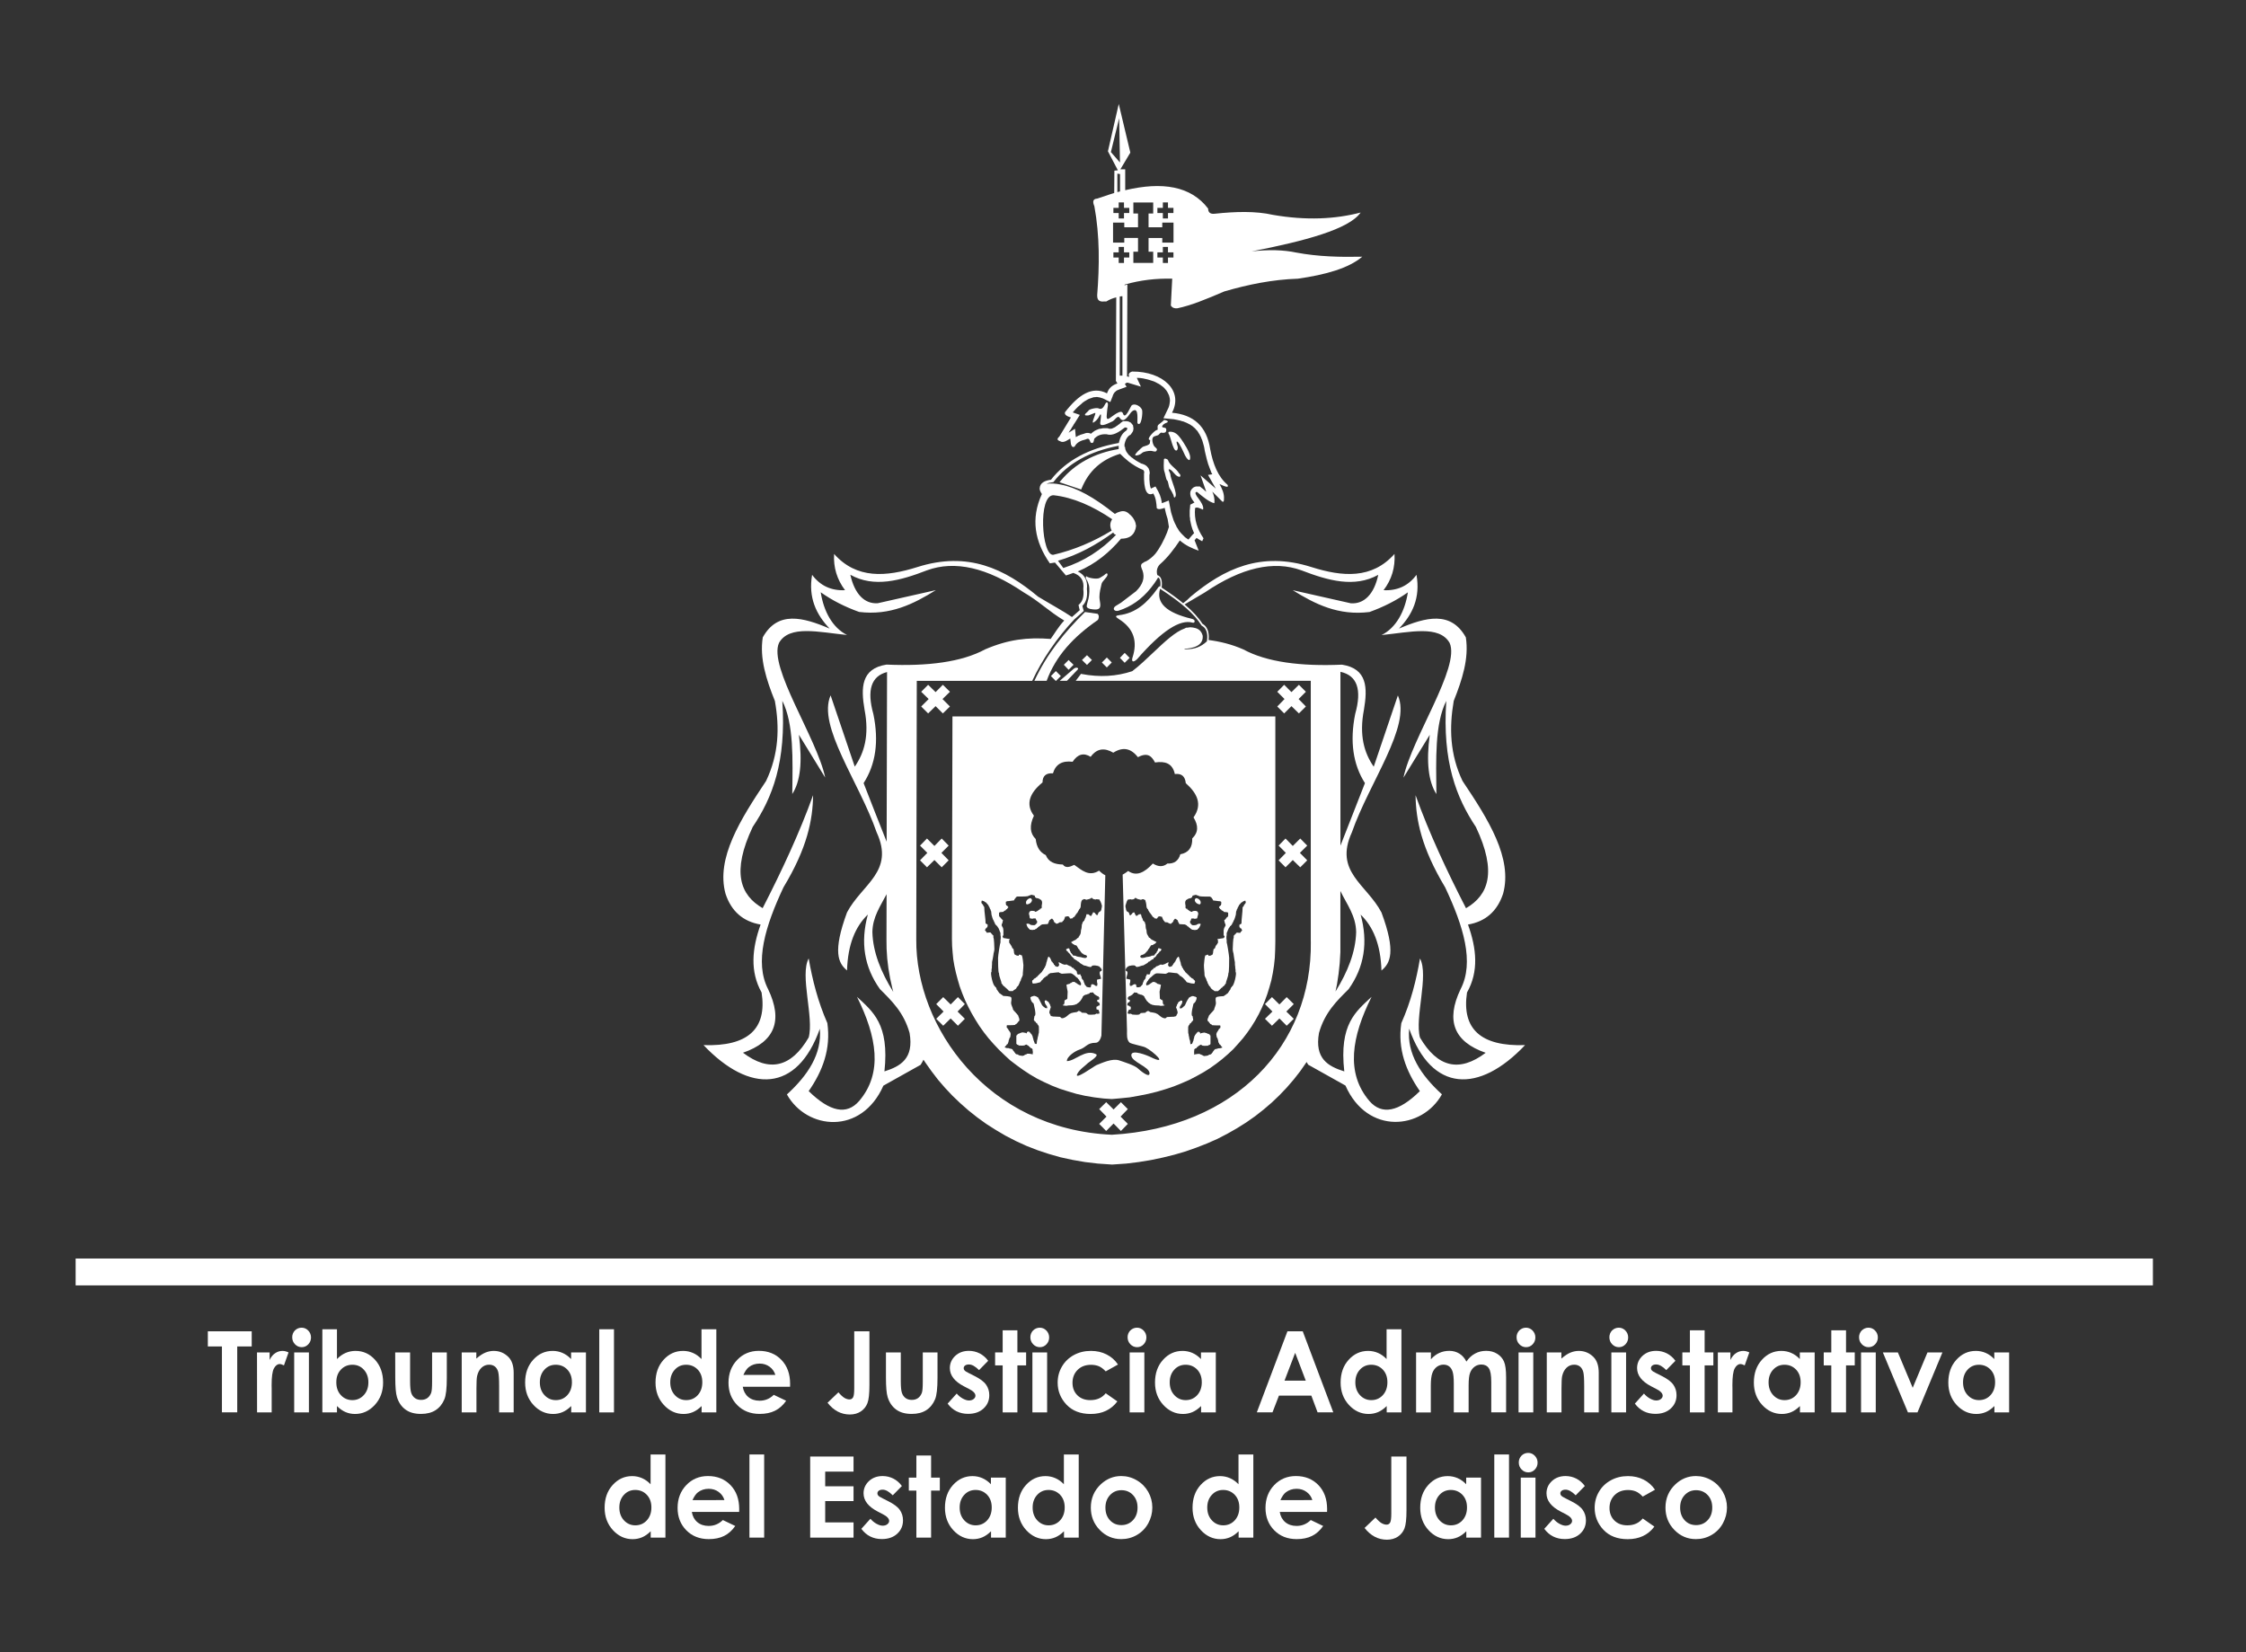 <?xml version="1.0" encoding="utf-8"?>
<!-- Generator: Adobe Illustrator 23.0.0, SVG Export Plug-In . SVG Version: 6.00 Build 0)  -->
<svg version="1.1" id="Capa_1" xmlns="http://www.w3.org/2000/svg" xmlns:xlink="http://www.w3.org/1999/xlink" x="0px" y="0px"
	 viewBox="0 0 386 284" style="enable-background:new 0 0 386 284;" xml:space="preserve">
<rect x="0" y="0" width="386" height="284" fill="#333333" stroke="none"/>
<style type="text/css">
	.st0{fill:none;}
	.st1{fill-rule:evenodd;clip-rule:evenodd;fill:#FFFFFF;}
	.st2{fill:#FFFFFF;}
</style>
<g>
	<polygon class="st0" points="163.72,163.73 163.83,164.87 164.03,166.04 164.29,167.2 164.6,168.37 164.94,169.53 165.37,170.7 
		165.85,171.87 166.39,173 166.99,174.14 167.64,175.25 168.33,176.33 169.09,177.41 169.89,178.43 170.77,179.43 171.68,180.4 
		172.65,181.34 173.64,182.25 174.72,183.07 175.83,183.87 177,184.63 178.19,185.35 179.44,185.97 180.75,186.57 182.12,187.11 
		183.54,187.56 184.99,187.99 186.5,188.33 188.06,188.59 189.68,188.79 191.07,188.87 192.47,188.76 194.14,188.59 195.76,188.3 
		197.33,187.99 198.84,187.62 200.28,187.19 201.71,186.71 203.05,186.17 204.35,185.6 205.6,184.95 206.77,184.29 207.91,183.58 
		208.99,182.82 210.01,182.02 211.01,181.17 211.92,180.31 212.77,179.37 213.59,178.43 214.33,177.47 215.05,176.45 215.7,175.39 
		216.3,174.31 216.83,173.2 217.32,172.07 217.75,170.9 218.12,169.71 218.45,168.48 218.71,167.2 218.91,165.92 219.05,164.62 
		219.11,163.28 219.14,161.8 219.14,123.14 163.69,123.14 163.61,161.38 163.63,162.6 	"/>
</g>
<path class="st0" d="M225.28,161.83c0.26,17.77-12.91,31.99-34.2,33.21c-21.38-0.97-33.75-18.48-33.61-33.61l0.09-44.41h67.73v44.81
	H225.28z"/>
<path class="st1" d="M186.72,99.05c0.28,0.28,1.79,0.57,2.28,0.28c0.28-0.2,0.65-0.34,0.91-0.6c0.14-0.14,0.43-0.34,0.43,0.06
	s-0.91,1.08-1.02,1.56c-0.17,0.74-0.37,1.45-0.37,2.28c0,0.88,0.63,2.13-0.68,2.13c-0.37,0-1.51-0.06-1.51-0.57
	c0-0.26,0.23-0.94,0.31-1.31c0.14-0.63,0.23-1.71,0.06-2.33c-0.11-0.34-0.17-0.57-0.37-0.88C186.47,99.28,186.67,98.99,186.72,99.05
	L186.72,99.05z"/>
<path class="st1" d="M262.1,179.63c-7.59,0.26-10.92-2.76-9.98-9.04c2.05-3.61,1.65-7.56,0.17-11.68c3.01-0.51,5.03-2.28,6.03-5.29
	c1.68-6.11-2.53-12.77-6.97-19.39c-2.19-4.58-2.3-9.19-1.51-13.76c1.45-3.64,2.64-7.28,2.08-10.92c-2.56-4.61-6.91-3.47-11.49-1.51
	c2.33-2.42,3.7-5.32,3.01-9.24c-1.39,1.88-3.27,2.76-5.66,2.64c1.39-1.82,2.02-3.9,1.88-6.23c-3.87,4.35-8.93,3.95-14.3,2.25
	c-8.7-2.76-15.04,0.34-20.73,5.09c-0.4,0.42-0.83,0.78-1.29,1.13c-1.02-0.85-2.24-1.73-3.7-2.69c0.16-1.22-0.09-1.94-0.74-2.14
	c-0.21-0.72-0.03-1.4,0.46-1.87c1.34-1.17,2.42-2.62,3.41-4.09c0.97,0.85,2.08,1.36,3.24,1.76c-0.23-0.6-0.48-1.19-0.71-1.79
	c0.12-0.14,0.23-0.28,0.34-0.4c0.31,0.2,0.63,0.4,0.97,0.57c0.08-0.17,0.14-0.34,0.23-0.51c-1.08-1.56-1.65-3.27-1.45-5.2
	c0.34-0.23,0.88,0.08,1.36,0.28c0.2-0.54-0.37-1.39-1.08-2.33c-0.31-0.51-0.28-0.74,0.06-0.71c1.02,0.85,2.08,1.73,2.96,1.93
	c0.11-0.68-0.06-1.34-0.34-1.99c0.57,0.57,1.14,1.14,1.71,1.71c0.26,0.11,0.29-0.11,0.29-0.4c0.08-0.97-0.31-1.79-0.77-2.62
	c0.91,0.43,1.68,0.74,1.39,0.14c-1.65-1.39-2.5-3.58-2.98-6.11c-0.6-3.98-2.87-5.94-6.57-6.28c1.99-3.73-1.48-7.11-6.85-7.08
	c-0.54,0.17-0.71,0.48-0.48,0.91c-0.14-0.03-0.26-0.06-0.4-0.06l0.06-15.81c-0.17,0.06-0.34,0.08-0.48,0.14l0.01-0.11
	c0.02-0.01,0.04-0.01,0.06-0.02V48.9c2.65-0.76,5.36-1.07,8.12-1l-0.24,4.61c0.28,0.43,0.65,0.51,1.08,0.48l-0.01-0.02
	c0.01,0.01,0.03,0.02,0.04,0.02c2.36-0.48,5.18-1.65,8.08-2.9c4.09-1.19,8.3-2.05,12.65-2.19c4.75-0.68,8.73-1.79,11.06-3.78
	c-3.78,0.08-7.56,0-11.34-0.71c-2.16-0.46-4.72-0.54-7.68-0.2c9.16-1.79,16.75-3.81,18.74-6.68c-4.4,1.14-9.33,1.39-15.07,0.4
	c-2.99-0.68-6.43-0.57-9.95-0.2c-0.79,0.11-1.19-0.2-1.19-0.88c-2.96-3.88-7.87-4.66-14.25-3.16V29.1h-0.83l1.71-2.87l-1.99-8.36
	L190.41,26l1.71,3.27l-0.6,0.06l-0.03,3.84c0.08-0.02-1.84,0.57-2.93,0.97c-0.68,0.03-0.85,0.45-0.48,1.31
	c0.94,5.12,0.88,10.24,0.48,15.35c0.01,0,0.01-0.01,0.01-0.01c-0.02,0.76,0.35,1.11,1.15,1.03c0,0,0.01,0,0.01-0.01
	c0.12,0.01,0.25,0.02,0.4,0.01c0.54-0.34,1.11-0.57,1.71-0.71l-0.06,14.19c-0.08,0.17,0.17,0.4,0.26,0.6
	c-1.16,0.4-1.54,1.02-1.79,1.71c-2.56-1.34-4.92,0.28-7.22,3.24c-0.14,0.45,0.37,0.71,1.02,0.91c-0.68,1.11-1.34,2.19-1.99,3.27
	c-0.71,0.63-0.03,0.71,0.37,0.91c0.51,0.11,1.02-0.28,1.51-0.57c0.03,0.31,0.08,0.65,0.11,0.97c0.14,0.48,0.34,0.57,0.63,0.43
	c0.34-0.71,1.05-1.05,1.93-1.25c0.6-0.34,0.65,0.17,0.82,0.54c0.54,0.28,0.54-0.26,0.63-0.65c0.51-0.57,1.22-0.83,2.11-0.77
	c1.05,0.34,2.1-0.34,3.16-1.17c0.45,0,0.54,0.17,0.23,0.54c-0.71,0.45-1.05,1.17-1.25,1.99c-0.01,0.05-0.01,0.09-0.01,0.14h-0.03
	c-5.16,0.91-9.08,3.04-11.65,6.32c-1,0.13-1.9,0.49-1.94,1.5l0,0c-0.02,0.28,0.16,0.61,0.38,0.96c-1.96,4.26-1.22,8.19,1.37,11.91
	c0.28-0.06,0.6-0.09,0.88-0.14c0.63,0.74,1.25,1.48,1.88,2.22c0.44-0.13,0.86-0.28,1.27-0.44c1.32,0.47,1.88,1.35,1.72,2.74v0.03
	v0.03c0.14,1.22-0.1,2.08-0.72,2.62l-0.1,0.08l0.02,0.13c0.05,0.27,0.12,0.53,0.19,0.77c-0.28,0.26-0.57,0.51-0.86,0.76
	c-0.16,0.14-0.32,0.27-0.48,0.42c-1.45-0.99-3.57-2.14-5.82-3.5c-5.69-4.75-12.03-7.85-20.73-5.09c-5.4,1.7-10.46,2.1-14.33-2.25
	c-0.14,2.33,0.51,4.41,1.88,6.23c-2.39,0.11-4.27-0.77-5.66-2.64c-0.68,3.92,0.71,6.82,3.01,9.24c-4.58-1.96-8.93-3.1-11.49,1.51
	c-0.57,3.64,0.62,7.28,2.08,10.92c0.83,4.58,0.68,9.18-1.51,13.76c-4.41,6.62-8.64,13.28-6.97,19.39c0.99,3.01,3.01,4.77,6.03,5.29
	c-1.48,4.12-1.85,8.07,0.17,11.68c0.97,6.28-2.39,9.3-9.98,9.04c7.93,8.36,16.1,8.16,19.99-2.81c0.37,4.32-2.02,7.96-5.66,11.29
	c3.41,6.09,12.8,7.05,16.58-1.51c2.13-1.19,4.27-2.39,6.4-3.58c0.19-0.3,0.35-0.59,0.49-0.88l0.34,0.51l1.05,1.48l1.11,1.45
	l1.2,1.39l1.28,1.36l1.34,1.28l1.42,1.25l1.51,1.2l1.54,1.11l1.65,1.05l1.68,0.99l1.76,0.91l1.82,0.83l1.9,0.74l1.96,0.65l1.99,0.57
	l2.08,0.45l2.13,0.37l2.19,0.26l2.47,0.17l2.44-0.17l2.13-0.26l2.08-0.34l2.05-0.43l1.99-0.49l1.94-0.57l1.87-0.66l1.82-0.71
	l1.79-0.79l1.7-0.88l1.65-0.94l1.59-1l1.54-1.08l1.45-1.14l1.39-1.19l1.34-1.28l1.25-1.31l1.2-1.39l1.11-1.42l1.03-1.48l0.06-0.1
	c0.08,0.16,0.18,0.31,0.28,0.47c2.14,1.19,4.27,2.39,6.4,3.58c3.78,8.56,13.19,7.59,16.58,1.51c-3.64-3.33-6.03-6.96-5.63-11.29
	C246.04,187.79,254.2,187.99,262.1,179.63z M201.67,44.26h-0.94v0.94h-0.88v-0.94h-0.94v-0.88h0.94v-0.94h0.88v0.94h0.94V44.26z
	 M198.91,35.73h0.94v-0.94h0.88v0.94h0.94v0.88h-0.94v0.94h-0.88v-0.94h-0.94V35.73z M190.92,26.14l1.42-5.83l0.14,7.62
	L190.92,26.14z M192.03,29.84l0.46,0.08v2.98c-0.2,0.05-0.5,0.13-0.46,0.12V29.84z M191.35,35.73h0.91v-0.94h0.91v0.94h0.91v0.88
	h-0.91v0.94h-0.91v-0.94h-0.91V35.73z M191.29,38.26h1.93v0.8h2.36V36.7h-0.8v-1.9h3.41v1.9h-0.8v2.36h2.36v-0.8h1.93v3.44h-1.93
	v-0.8h-2.36v2.36h0.8v1.93h-3.41v-1.93h0.8V40.9h-2.36v0.8h-1.93V38.26z M191.35,44.26v-0.88h0.91v-0.94h0.91v0.94h0.91v0.88h-0.91
	v0.94h-0.91v-0.94H191.35z M192.9,50.91v13.65h-0.46V50.97C192.58,50.94,192.72,50.91,192.9,50.91z M193.26,76.82v-0.11V76.6v-0.14
	v-0.11l0.03-0.14l0.03-0.03v-0.06l0.03-0.06v-0.09l0.03-0.06l0.03-0.06v-0.06l0.03-0.03l0.03-0.06v-0.06l0.03-0.06l0.03-0.06
	l0.03-0.03l0.03-0.06V75.4l0.03-0.06l0.03-0.03l0.03-0.03l0.03-0.06l0.03-0.03l0.03-0.03l0.03-0.03l0.03-0.06l0.03-0.03l0.03-0.03
	l0.03-0.03l0.03-0.03l0.03-0.03l0.03-0.03l0.06-0.03l0.03-0.03l0.2-0.11l0.25-0.34l0.17-0.28l0.08-0.43l-0.08-0.57l-0.37-0.45
	l-0.4-0.2l-0.34-0.06h-0.6l-0.4,0.28l-0.08,0.09l-0.09,0.06l-0.08,0.09l-0.11,0.06l-0.09,0.06l-0.08,0.06L192,73.18l-0.08,0.03
	l-0.09,0.06l-0.08,0.06l-0.06,0.06l-0.09,0.03l-0.08,0.06l-0.09,0.03l-0.06,0.03l-0.08,0.03l-0.06,0.03l-0.05,0.03l-0.06,0.03h-0.08
	l-0.06,0.03h-0.03h-0.06h-0.06h-0.06h-0.03h-0.06h-0.03h-0.06l-0.03-0.03l-0.2-0.06h-0.2h-0.11h-0.11h-0.09h-0.11h-0.11h-0.08
	l-0.11,0.03h-0.08l-0.11,0.03l-0.08,0.03H189l-0.09,0.03l-0.11,0.03l-0.08,0.03l-0.12,0.06l-0.09,0.03l-0.08,0.03l-0.09,0.06
	l-0.11,0.03l-0.09,0.06l-0.09,0.06l-0.08,0.06l-0.09,0.06l-0.08,0.06l-0.06,0.06l-0.09,0.06l-0.09,0.08l-0.06,0.06l-0.2-0.08
	l-0.28-0.06h-0.26l-0.25,0.06l-0.23,0.08l-0.03,0.03h-0.06l-0.11,0.03l-0.09,0.03l-0.09,0.03l-0.12,0.03l-0.08,0.03l-0.09,0.03
	l-0.09,0.06l-0.11,0.03l-0.09,0.03l-0.08,0.06l-0.09,0.03l-0.09,0.06l-0.08,0.06l-0.09,0.03l-0.14-1.42l-1.11,0.68l0.06-0.09
	l0.06-0.08l0.06-0.11l0.06-0.11l0.09-0.09l0.06-0.11l0.06-0.08l0.06-0.11l0.05-0.11l0.14-0.2l0.06-0.09l0.06-0.11l0.11-0.2
	l0.09-0.11l0.06-0.09l0.06-0.11l0.06-0.08l0.74-1.19l-1.22-0.43l0.09-0.09l0.2-0.23l0.2-0.23l0.2-0.2l0.2-0.2l0.23-0.2l0.2-0.17
	l0.2-0.17l0.17-0.17l0.2-0.14l0.2-0.14l0.2-0.11l0.17-0.11l0.2-0.11l0.17-0.08l0.2-0.06l0.17-0.06l0.17-0.06l0.17-0.06l0.17-0.03
	h0.17l0.17-0.03h0.14l0.17,0.03l0.17,0.03l0.17,0.03l0.17,0.06l0.2,0.06l0.17,0.06l1.22,0.6l0.43-1.08v-0.06l0.03-0.06l0.03-0.03
	v-0.06l0.03-0.03l0.03-0.06l0.03-0.03v-0.03l0.03-0.06l0.03-0.03l0.03-0.03v-0.03l0.03-0.03l0.03-0.03l0.03-0.03l0.03-0.03
	l0.03-0.03l0.03-0.03l0.06-0.03l0.03-0.03l0.03-0.06l0.06-0.03l0.06-0.03l0.03-0.03l0.06-0.03l0.06-0.03l0.09-0.03l0.06-0.03
	l0.09-0.03l0.06-0.03l1.25-0.45l-0.31-0.54h0.09l0.23-0.17h0.03h0.03h0.03h0.03h0.03h0.06l2.25,0.68l-0.71-1.51h0.2l0.43,0.03
	l0.43,0.06l0.4,0.09l0.4,0.09l0.37,0.11l0.34,0.11l0.34,0.11l0.31,0.14l0.31,0.17l0.28,0.14l0.26,0.17l0.26,0.2l0.23,0.17l0.2,0.2
	l0.17,0.2l0.17,0.2l0.14,0.23l0.11,0.2l0.11,0.23l0.09,0.2l0.06,0.23l0.05,0.23l0.03,0.23v0.26l-0.03,0.23L201,69.44l-0.06,0.26
	l-0.08,0.28l-0.12,0.26l-0.79,1.65l1.79,0.17l0.29,0.06l0.31,0.06l0.25,0.06l0.28,0.06l0.26,0.09l0.26,0.06l0.26,0.11l0.23,0.09
	l0.23,0.11l0.2,0.11l0.23,0.11l0.2,0.14l0.17,0.11l0.2,0.17l0.17,0.14l0.17,0.17l0.14,0.17l0.17,0.17l0.14,0.2l0.11,0.2l0.14,0.2
	l0.11,0.23l0.14,0.26l0.08,0.23l0.12,0.26l0.09,0.29l0.08,0.28l0.08,0.28l0.08,0.31l0.06,0.31l0.06,0.37l0.06,0.26l0.06,0.26
	l0.06,0.25l0.06,0.23l0.06,0.26l0.06,0.23l0.06,0.23l0.08,0.26l0.06,0.23l0.08,0.23l0.09,0.23l0.08,0.23l0.09,0.23l0.09,0.23
	l0.08,0.2l0.08,0.23l0.12,0.2l0.03,0.06l-0.74,0.11l1.34,2.36l-2.62-2.28l0.99,2.84l-0.05-0.06l-0.11-0.09l-0.09-0.06l-0.08-0.09
	l-0.09-0.09l-0.11-0.08l-0.08-0.09l-0.12-0.06l-0.37-0.31h-0.48h-0.2l-0.2,0.06l-0.23,0.11l-0.23,0.2l-0.17,0.23l-0.12,0.26
	l-0.03,0.26v0.2l0.03,0.17l0.03,0.17l0.05,0.14l0.06,0.11l0.06,0.11l0.06,0.14l0.09,0.14l0.11,0.14l0.06,0.09l0.06,0.09l0.06,0.06
	l0.06,0.08l-0.08,0.03l-0.65,0.34l-0.06,0.74l-0.03,0.23v0.2v0.2v0.2v0.2v0.2l0.03,0.2l0.03,0.2v0.17l0.03,0.2l0.05,0.2l0.03,0.2
	l0.05,0.17l0.03,0.2l0.06,0.17l0.05,0.2l0.06,0.17l0.06,0.2l0.08,0.17l0.06,0.17l0.08,0.17l0.06,0.11l-0.37,0.4l-0.06,0.06
	l-0.03,0.06l-0.03,0.03l-0.06,0.06l-0.43,0.51l-0.17-0.11l-0.2-0.14l-0.2-0.14l-0.17-0.17l-0.17-0.17l-0.17-0.17L203,91.67
	l-0.17-0.2l-0.17-0.2l-0.14-0.23l-0.14-0.23l-0.17-0.26l-0.11-0.26l-0.14-0.26l-0.14-0.31l-0.12-0.28l-0.11-0.34l-0.11-0.34
	l-0.11-0.34l-0.11-0.37l-0.08-0.4l-0.31-1.62l-1.19,0.46v-0.06l-0.03-0.08v-0.11l-0.03-0.09v-0.08l-0.03-0.11l-0.03-0.09v-0.09
	l-0.03-0.11l-0.03-0.09l-0.03-0.09l-0.03-0.11l-0.03-0.09l-0.03-0.09l-0.03-0.11L199.3,85l-0.03-0.11l-0.06-0.09l-0.03-0.08
	l-0.06-0.11l-0.03-0.09l-0.51-0.91l-0.8,0.37v-0.06l-0.03-0.09l-0.03-0.08l-0.03-0.11l-0.03-0.14l-0.03-0.14l-0.03-0.14v-0.17
	l-0.03-0.17v-0.2l-0.03-0.2v-0.2v-0.23v-0.26v-0.11v-0.03l0.03-0.17l0.03-0.2l-0.03-0.2l-0.03-0.2l-0.08-0.2l-0.08-0.2l-0.14-0.17
	l-0.14-0.17l-0.14-0.11l-0.17-0.11l-0.17-0.09l-0.17-0.06l-0.14-0.06l-0.14-0.03l-0.06-0.03l-0.2-0.11l-0.17-0.09l-0.2-0.11
	l-0.17-0.11l-0.17-0.09l-0.14-0.11l-0.17-0.11l-0.14-0.11l-0.14-0.11l-0.14-0.08l-0.11-0.11l-0.12-0.11l-0.12-0.11l-0.11-0.08
	l-0.08-0.11l-0.09-0.11l-0.08-0.11l-0.06-0.09l-0.09-0.11l-0.06-0.11l-0.03-0.09l-0.06-0.11l-0.03-0.09l-0.03-0.11l-0.03-0.11v-0.24
	L193.26,76.82L193.26,76.82z M181.01,95.36c-1.99,0.2-2.67-10.32,0.06-10.24c3.35,0.37,6.71,1.85,10.07,4.12
	c-0.4,0.6-0.43,1.25-0.09,1.96C187.92,93.11,184.59,94.53,181.01,95.36z M182.74,97.63l-0.91-1.25c3.5-1.02,6.63-2.76,9.5-4.86
	c0.06,0.23,0.23,0.34,0.48,0.4C189.34,94.5,186.3,96.49,182.74,97.63z M152,184.15c0.88-8.16-2.02-10.29-4.72-12.82
	c3.41,6.85,4.49,13.08,0.37,17.91c-2.13,2.45-5,1.88-8.67-1.7c2.39-3.44,3.84-7.22,3.21-11.69c-1.62-3.69-2.56-7.39-3.21-11.12
	c-1.56,2.9,0.94,10.18,0,13.59c-3.01,5.15-6.77,6.03-11.29,2.62c5.46-1.88,6.91-5.51,4.32-10.92c-2.39-4.63-0.48-10.86,2.64-17.51
	c4.09-6.77,5.03-11.57,5.09-15.84c-2.33,6.48-5.35,12.94-8.67,19.42c-3.87-2.25-5.37-6.2-1.71-13.96c3.36-4.98,5.8-11.15,5.09-21.67
	c1.99,3.92,1.79,10.04,1.71,16.01c1.39-2.13,1.76-5.52,1.14-10.18c1.51,2.47,3.01,4.92,4.52,7.36c-1.39-6.74-9.84-19.05-7.93-23.17
	c1.79-3.1,6.85-1.82,11.68-1.34c-2.5-1.25-4.01-4.07-4.52-7.34c1.96,1.39,4.15,2.5,6.6,3.38c5.35,0.65,9.36-1.37,13.19-3.75
	c-3.33,0.74-6.65,1.51-9.98,2.25c-2.24,0.17-3.98-1.54-4.72-4.89c4.09,2.28,8.62,1,13.19-0.77c4.78-1.73,10.29-0.48,16.58,3.78
	c2.79,1.62,4.24,3.21,6.99,4.86c-1,1.05-1.76,2.39-2.33,3.16c-3.95-0.31-7.28,0.08-11.26,1.79c-4.04,2.19-9.89,2.93-16.95,2.62
	c-4.41,0.68-4.41,4.04-3.78,7.73c0.85,4.41-0.03,7.42-1.68,9.81c-1.39-4.09-2.76-8.19-4.15-12.25c-2.33,5.26,4.92,14.9,7.91,23.54
	c3.13,6.77-2.53,8.9-5.09,13.76c-2.5,6.79-1.51,8.73,0,9.98c0.14-4.52,1.45-7.56,3.58-9.61c-1.31,4.78-0.63,9.04,2.08,12.82
	c2.02,2.02,4.09,3.98,5.09,7.53C157.09,181.96,154.76,183.27,152,184.15z M150.1,122.74c-1.16-4.14-0.36-6.54,2.35-7.23l-0.07,29.16
	c-1.33-3.36-2.66-6.7-3.96-10.07C150.5,131.38,151.07,127.43,150.1,122.74z M152.37,163.05l0.11,1.7l0.2,1.68l0.29,1.68l0.37,1.68
	l0.18,0.7c-2.13-3.42-3.5-6.85-3.59-10.28c0.03-2.58,1.38-4.48,2.44-6.52l-0.02,7.77L152.37,163.05z M225.28,161.83
	c0.26,17.77-12.91,31.99-34.2,33.21c-21.38-0.97-33.75-18.48-33.61-33.61l0.09-44.41h19.84c1.67-3.59,4.22-7.38,7.25-10.58
	c0.18-0.16,0.36-0.32,0.54-0.47c0.33-0.29,0.66-0.57,0.97-0.87l0.1-0.1l-0.04-0.13c-0.07-0.25-0.15-0.48-0.2-0.73
	c0.66-0.64,0.92-1.61,0.78-2.9c0.16-1.44-0.36-2.44-1.57-3.02c3.1-1.31,5.45-3.29,7.43-5.63c1.2,0,2.14-0.42,2.48-1.65
	c0.04-0.13,0.07-0.26,0.08-0.4c0.01-0.05,0.02-0.09,0.03-0.14c-0.01-0.06-0.02-0.12-0.04-0.18c-0.03-0.3-0.13-0.6-0.31-0.91
	c-0.18-0.34-0.43-0.64-0.73-0.88c-0.03-0.02-0.05-0.05-0.07-0.07c-0.33-0.34-0.71-0.51-1.11-0.51c-0.18,0-0.35,0.04-0.52,0.09
	c-0.29,0.07-0.58,0.2-0.87,0.39c-3.61-2.9-6.68-4.57-9.34-5.05c-0.84-0.18-1.65-0.23-2.4-0.13c0.28-0.13,0.63-0.22,1.08-0.27
	l0.09-0.01l0.06-0.07c2.46-3.18,6.22-5.25,11.17-6.18v0.56c-4.18,0.69-7.53,2.53-9.96,5.45l-0.21,0.25l0.31,0.11
	c0.46,0.16,0.91,0.31,1.37,0.46c0.62,0.21,1.24,0.41,1.84,0.62l0.2,0.07l0.08-0.2c1.24-3.02,3.4-4.96,6.61-5.94
	c0.46,0.46,0.9,0.86,1.35,1.22c0.07,0.06,0.14,0.12,0.22,0.18c0.02,0.02,0.04,0.03,0.06,0.04c0.12,0.09,0.23,0.17,0.36,0.26
	c0.43,0.3,0.87,0.56,1.31,0.78c0.03,0.02,0.06,0.03,0.1,0.05c0.01,0,0.02,0.01,0.03,0.01c0.18,0.08,0.36,0.16,0.54,0.24
	c0.16,0.15,0.22,0.36,0.14,0.63c-0.06,2.82,0.48,3.95,1.59,3.41c0.45,0.74,0.54,1.62,0.6,2.53c0.28,0.28,0.8,0.14,1.36-0.06
	c0.14,0.71,0.31,1.35,0.51,1.93c0.05,0.28,0.09,0.56,0.14,0.85l0.08,0.5c-0.1,0.33-0.21,0.65-0.32,0.96
	c-0.57,1.39-1.23,2.66-2.04,3.68c-0.47,0.53-0.98,0.94-1.53,1.25c-0.22,0.07-0.41,0.16-0.56,0.29c-0.14,0.07-0.25,0.16-0.3,0.29
	c-0.07,0.18-0.05,0.39,0.06,0.62c0.01,0.03,0,0.06,0.01,0.09c0.05,0.09,0.09,0.18,0.13,0.27c0.47,1.32,0.03,2.47-1.09,3.59
	c-0.87,0.66-1.72,1.32-2.58,1.97c-0.3,0.19-0.61,0.39-0.94,0.58c-0.34,0.23-0.33,0.46-0.3,0.57c0.06,0.2,0.32,0.3,0.61,0.27
	c0.01,0,0.01,0,0.02,0c0.01,0,0.03-0.01,0.04-0.01c0.05-0.01,0.1-0.01,0.15-0.03c2.17-0.7,3.99-1.98,5.52-3.89
	c0.16-0.2,0.32-0.41,0.47-0.62c0.04-0.06,0.09-0.12,0.14-0.18c0.23-0.33,0.45-0.66,0.65-1.01c0.22,0.09,0.52,0.4,0.38,1.57
	c-0.07-0.14-0.27-0.06-0.51,0.36c-1.68,2.36-3.67,4.21-6.6,4.55c-0.63,0.08-0.65,0.26-0.06,0.63c2.7,1.68,3.27,3.95,2.39,6.65
	c-0.23,0.74,0.14,0.91,0.8,0.26c4.26-4.89,7.39-6.88,9.52-6.26c0.43,0.14,0.57-0.51-0.08-0.65c-4.55-1.07-6.21-2.83-5.49-5.17
	l0.1,0.07c3.62,2.36,5.79,4.28,7.01,6.22l0.03,0.05l0.05,0.03c1.03,0.55,0.98,1.88,0.84,2.67c-1.04,0.95-2.08,1.35-3.57,1.35
	c-0.08,0-0.16,0-0.25,0c-0.01-0.03-0.02-0.05-0.03-0.08c1.34-0.07,2.23-0.38,2.73-0.92c0.31-0.34,0.45-0.77,0.41-1.3
	c-0.05-0.22-0.13-0.4-0.22-0.56c-0.01-0.02-0.02-0.03-0.03-0.05c-0.04-0.07-0.09-0.14-0.14-0.2c-0.03-0.03-0.06-0.07-0.09-0.1
	c-0.43-0.42-1.05-0.53-1.66-0.57c-0.16,0.01-0.33,0.04-0.5,0.07c-0.08,0-0.14,0-0.23,0.01c-0.07,0.03-0.13,0.07-0.19,0.11
	c-1.65,0.57-3.48,2.3-5.41,4.13c-1.18,1.12-2.4,2.28-3.64,3.23c-2.72,0.91-5.61,1.07-8.67,0.49l-0.14-0.03l-0.9,1.19h40.39v44.82
	L225.28,161.83L225.28,161.83z M244.02,187.54c-3.64,3.58-6.54,4.15-8.67,1.7c-4.12-4.83-3.05-11.06,0.37-17.91
	c-2.68,2.53-5.6,4.66-4.69,12.82c-2.79-0.88-5.12-2.19-4.35-6.6c1-3.55,3.07-5.52,5.09-7.53c2.7-3.78,3.38-8.05,2.07-12.82
	c2.13,2.05,3.44,5.09,3.58,9.61c1.51-1.25,2.53-3.18,0-9.98c-2.56-4.86-8.19-6.99-5.09-13.76c3.01-8.64,10.26-18.28,7.91-23.54
	c-1.37,4.06-2.76,8.16-4.15,12.25c-1.65-2.39-2.53-5.4-1.68-9.81c0.62-3.7,0.62-7.05-3.78-7.73c-7.05,0.31-12.91-0.43-16.95-2.62
	c-2-0.88-3.98-1.36-5.97-1.62c0.09-0.83,0.05-2.16-1.06-2.79c-0.7-1.1-1.7-2.18-3.06-3.33c1.16-0.69,2.34-1.37,3.5-2.07
	c6.28-4.26,11.8-5.52,16.58-3.78c4.58,1.76,9.1,3.04,13.2,0.77c-0.71,3.36-2.47,5.06-4.72,4.89c-3.33-0.74-6.65-1.51-9.98-2.25
	c3.84,2.39,7.85,4.41,13.19,3.75c2.44-0.88,4.63-1.99,6.6-3.38c-0.51,3.27-2.02,6.09-4.52,7.34c4.86-0.48,9.89-1.76,11.69,1.34
	c1.9,4.12-6.54,16.43-7.93,23.17c1.51-2.45,3.02-4.89,4.52-7.36c-0.63,4.66-0.23,8.05,1.14,10.18c-0.06-5.97-0.29-12.08,1.7-16.01
	c-0.71,10.52,1.77,16.69,5.09,21.67c3.67,7.76,2.16,11.71-1.7,13.96c-3.33-6.48-6.34-12.94-8.67-19.42
	c0.06,4.27,1.02,9.07,5.09,15.84c3.13,6.65,5.06,12.88,2.64,17.51c-2.58,5.4-1.13,9.04,4.32,10.92c-4.52,3.41-8.27,2.53-11.29-2.62
	c-0.94-3.41,1.56-10.69,0-13.59c-0.63,3.72-1.56,7.42-3.21,11.12C240.18,180.31,241.63,184.09,244.02,187.54z M234.58,134.6
	c-1.37,3.52-2.76,7.02-4.13,10.55c-0.03,0.07-0.06,0.13-0.08,0.19v-29.87c2.88,0.63,3.72,3.04,2.53,7.27
	C231.96,127.43,232.53,131.38,234.58,134.6z M233.07,160.21c-0.09,3.41-1.44,6.81-3.55,10.21l0.25-1.2l0.28-1.85l0.2-1.85l0.11-1.88
	v-1.79v-8.71C231.45,155.41,233.04,157.4,233.07,160.21z"/>
<polygon class="st1" points="188.91,190.63 190.11,189.44 191.38,190.69 192.64,189.44 193.83,190.63 192.58,191.92 193.83,193.17 
	192.64,194.39 191.38,193.11 190.11,194.39 188.91,193.17 190.16,191.92 "/>
<path class="st1" d="M177.74,156.72c-0.34,0.17-0.17,0.17-0.29,0.17l-0.06,0.06c0,0.06,0,0.17,0,0.2c0.06,0,0.11,0.06,0.17,0.06
	v0.12c0.06,0,0.17,0.05,0.17,0.11c0.06,0,0.14,0,0.2,0v0.05h0.06h0.06h0.06h0.06h0.06h0.06h0.09h0.06h0.06h0.06h0.11
	c0.06,0,0.11,0.06,0.2,0.06h0.17l0.12,0.03h0.08l0.06,0.06h0.06l0.06,0.06c0.06,0,0.17,0.06,0.17,0.11c0.06,0,0.14,0.06,0.2,0.06
	h0.17h0.12c0.06,0,0.09-0.06,0.14-0.06l0.06-0.06l0.17-0.06h0.06c0.06,0,0.2-0.06,0.2-0.14h0.12c0.06-0.06,0.11-0.11,0.17-0.11
	l0.06-0.06v-0.11c0.09,0,0.09-0.11,0.14-0.11V157c0.06,0,0.06-0.11,0.06-0.17h0.06v-0.11c0-0.06,0-0.14,0-0.2
	c-0.06,0-0.06-0.06-0.06-0.11v-0.11l-0.06-0.11v-0.03l-0.06-0.06l-0.03-0.23h-0.06c-0.06-0.06-0.11-0.14-0.11-0.14h-0.06
	c-0.06,0-0.17,0.03-0.23,0.03l-0.03,0.06v0.11v0.06v0.06c0,0.05-0.11,0.14-0.11,0.25l-0.06,0.06c-0.12,0,0,0.06-0.12,0.06
	c0,0.06-0.06,0.11-0.11,0.17h-0.09c0,0.05-0.06,0.05-0.11,0.05c0,0.09-0.06,0-0.06,0.09h-0.11c-0.06,0-0.14,0.11-0.14,0.11h-0.06
	h-0.06l-0.11,0.06h-0.06h-0.06l-0.06,0.06h-0.08h-0.06l-0.23-0.12h-0.14h-0.17l-0.11-0.06h-0.06h-0.06h-0.06c-0.03,0-0.14,0-0.2,0
	v0.06h-0.06h-0.06C177.94,156.83,177.82,156.83,177.74,156.72L177.74,156.72z"/>
<path class="st1" d="M204.95,156.72c0.31,0.17,0.17,0.17,0.26,0.17l0.06,0.06c0,0.06,0,0.17,0,0.2c-0.06,0-0.09,0.06-0.14,0.06v0.12
	c-0.06,0-0.17,0.05-0.17,0.11c-0.05,0-0.17,0-0.23,0v0.05h-0.03h-0.06h-0.06h-0.05h-0.06h-0.06h-0.11h-0.03h-0.06h-0.06h-0.11
	c-0.05,0-0.11,0.06-0.23,0.06h-0.14l-0.11,0.03h-0.12l-0.06,0.06h-0.06l-0.03,0.06c-0.06,0-0.17,0.06-0.17,0.11
	c-0.06,0-0.17,0.06-0.23,0.06h-0.14h-0.12c-0.05,0-0.11-0.06-0.17-0.06l-0.06-0.06l-0.14-0.06h-0.06c-0.06,0-0.23-0.06-0.23-0.14
	h-0.09c-0.05-0.06-0.11-0.11-0.17-0.11l-0.06-0.06v-0.11c-0.11,0-0.11-0.11-0.17-0.11V157c-0.03,0-0.03-0.11-0.03-0.17h-0.06v-0.11
	c0-0.06,0-0.14,0-0.2c0.06,0,0.06-0.06,0.06-0.11v-0.11l0.03-0.11v-0.03l0.06-0.06l0.06-0.23h0.06c0.06-0.06,0.11-0.14,0.11-0.14
	h0.06c0.05,0,0.14,0.03,0.2,0.03l0.06,0.06v0.11v0.06v0.06c0,0.05,0.11,0.14,0.11,0.25l0.06,0.06c0.11,0,0,0.06,0.11,0.06
	c0,0.06,0.03,0.11,0.09,0.17h0.12c0,0.05,0.05,0.05,0.11,0.05c0,0.09,0.06,0,0.06,0.09h0.11c0.03,0,0.14,0.11,0.14,0.11h0.06h0.06
	l0.11,0.06h0.06h0.03l0.06,0.06h0.11h0.06l0.23-0.12h0.14h0.17l0.11-0.06h0.06h0.03h0.06c0.06,0,0.17,0,0.23,0v0.06h0.06h0.06
	C204.72,156.83,204.84,156.83,204.95,156.72L204.95,156.72z"/>
<g>
	<path class="st1" d="M163.69,123.14l-0.09,38.24l0.03,1.22l0.09,1.14l0.11,1.14l0.2,1.17l0.26,1.17l0.31,1.17l0.34,1.16l0.43,1.17
		l0.48,1.17l0.54,1.13l0.6,1.14l0.65,1.11l0.68,1.08l0.77,1.08l0.8,1.02l0.88,1l0.91,0.97l0.97,0.94l0.99,0.91l1.08,0.82l1.11,0.8
		l1.17,0.77l1.2,0.71l1.25,0.62l1.31,0.6l1.37,0.54l1.42,0.45l1.45,0.43l1.51,0.34l1.56,0.26l1.62,0.2l1.39,0.09l1.39-0.12
		l1.68-0.17l1.62-0.29l1.56-0.31l1.51-0.37l1.45-0.43l1.43-0.48l1.34-0.54l1.31-0.57l1.25-0.65l1.17-0.65l1.14-0.71l1.08-0.77
		l1.03-0.8l1-0.86l0.91-0.85l0.85-0.94l0.82-0.94l0.74-0.97l0.71-1.02l0.65-1.05l0.6-1.08l0.54-1.11l0.49-1.14l0.43-1.17l0.37-1.19
		l0.34-1.22l0.26-1.28l0.2-1.28l0.14-1.31l0.06-1.34l0.03-1.48v-38.67L163.69,123.14L163.69,123.14z M182.17,174.77
		c-0.37,0-0.85-0.06-1.28-0.06c0-0.06-0.17-0.06-0.23-0.06l-0.06-0.03c0-0.06-0.03-0.12-0.08-0.12v-0.11
		c-0.06,0-0.11-0.26-0.17-0.26c0-0.06,0-0.43,0.06-0.43c0-0.11,0.11-0.28,0.11-0.4c0.08,0,0.08-0.37,0-0.37c0-0.06,0-0.14-0.06-0.14
		v-0.17c-0.06,0-0.12-0.17-0.17-0.17v-0.12c0,0-0.17-0.14-0.17-0.2h-0.09c0,0-0.17-0.17-0.23-0.17l-0.06-0.06
		c0,0.06-0.09,0.06-0.14,0.06l-0.06,0.06c0,0.06,0,0.37,0.06,0.37c0,0.06,0,0.17,0.09,0.17c0,0.11,0.11,0.17,0.11,0.26
		c0.11,0,0,0.05,0.11,0.05c0,0.06,0,0.17,0.06,0.17v0.25c-0.11,0-0.43,0-0.43-0.14c-0.06,0-0.34-0.23-0.34-0.28
		c-0.08,0,0-0.05-0.08-0.05c0-0.03-0.29-0.57-0.34-0.68c0,0-0.26-0.54-0.31-0.54v-0.11c-0.06,0-0.31-0.2-0.31-0.2
		c-0.06,0-0.11,0-0.11-0.06c-0.06,0-0.17,0-0.17-0.06c-0.06,0-0.37,0-0.37,0.06c-0.11,0-0.14,0.06-0.26,0.06
		c0,0.06-0.11,0.11-0.17,0.11c0,0.03,0.06,0.48,0.11,0.48c0,0.14,0.31,0.57,0.43,0.57c0,0,0.6,2.16,0.17,2.16
		c0,0.14-0.11,0.48-0.11,0.74c0.11,0,0.14,0.17,0.14,0.23c0.06,0,0.11,0.03,0.17,0.03c0,0.06,0.06,0.11,0.06,0.17l0.06,0.06h0.11
		c0,0.06,0.08,0.32,0.2,0.32c0,0.05,0,0.11,0.06,0.11c0,0.06,0,0.12,0.06,0.12c0,0.06,0.06,1.28-0.06,1.28
		c0,0.31-0.17,0.6-0.17,0.91c-0.08,0,0,0.23-0.08,0.23c0,0.14-0.06,0.43-0.06,0.57l-0.06,0.06c-0.06,0-0.17,0-0.17-0.06h-0.11
		c0-0.06-0.03-0.26-0.09-0.26c0-0.06-0.05-0.28-0.11-0.28c0-0.03-0.06-0.43-0.11-0.43c0-0.09-0.06-0.2-0.06-0.31
		c-0.08,0-0.08-0.32-0.2-0.32c0-0.11-0.23-0.17-0.23-0.34c-0.2,0-0.06-0.03-0.14-0.03c0-0.28-0.4,0-0.4,0c0,0.03-0.03,0.14-0.03,0.2
		c-0.06,0-0.11,0-0.11-0.06c-0.11,0-0.77-0.2-0.77-0.06c-0.06,0-0.31,0.06-0.31,0.11c-0.06,0-0.11,0-0.11,0.06h-0.14
		c0,0.06-0.11,0.11-0.17,0.11v0.12h-0.12c0,0.03,0,0.14-0.06,0.14v1.39c0.06,0,0.11,0.06,0.11,0.11c0.06,0,0.31,0.11,0.31,0.17
		c0.17,0,1.08,0.09,1.08-0.11c0.06,0,0.17,0,0.17-0.06c0.06,0,0.11,0,0.11,0.06c0.09,0,0.2,0.14,0.31,0.14c0,0.12,0.06,0,0.06,0.12
		c0.06,0,0.2,0.11,0.2,0.17l0.06,0.06l0.06,0.06h0.11l0.06,0.06l0.06,0.03l0.03,0.05l0.06,0.06c0,0.06,0,0.43,0.06,0.43
		c0,0.17-0.06,0.37-0.06,0.48c-0.06,0-0.08,0-0.08-0.06c-0.06,0-0.91-0.2-0.91,0c-0.06,0-0.28,0.06-0.28,0.11
		c-0.06,0-0.2,0.06-0.2,0.12c-0.06,0-0.17,0-0.17,0.06c-0.17,0-0.85-0.06-0.85-0.23c-0.11,0-0.23-0.06-0.34-0.06l-0.14-0.14
		c0-0.11-0.17-0.11-0.17-0.28c-0.06,0-0.11-0.14-0.17-0.14c0-0.11-0.14-0.17-0.14-0.28c-0.06,0-0.11,0-0.11-0.06
		c0,0-0.54-0.08-0.54-0.14c-0.06,0-0.48,0-0.48-0.06c-0.06,0-0.14-0.06-0.2-0.06c0-0.06,0.06-0.06,0.06-0.17
		c0.09,0,0-0.06,0.09-0.06c0-0.06,0.06-0.09,0.11-0.09c0-0.06,0.06-0.11,0.06-0.17c0.11,0,0-0.05,0.11-0.05l0.06-0.06l0.06-0.06
		v-0.14c0.14,0,0.09-0.54,0.2-0.54c0-0.06,0-0.17,0.06-0.17c0-0.06,0-0.2,0.12-0.2c0,0,0.14-0.71,0.06-0.71
		c0-0.26-0.4-0.54-0.4-0.74c-0.03,0-0.14-0.11-0.14-0.17c-0.11,0,0-0.06-0.11-0.06c0-0.11,0-0.25,0-0.37l0.06-0.06
		c0.11,0,1.28,0,1.28-0.05h0.11c0-0.11,0.06,0,0.06-0.11l0.06-0.03c0.06,0,0.09-0.06,0.14-0.06c0-0.06,0.17-0.23,0.23-0.23v-0.11
		c0.11,0,0-0.06,0.11-0.06l0.06-0.03c0-0.06,0.03-0.17,0.08-0.17c0-0.11-0.08-0.54-0.14-0.54c0-0.11-0.11-0.26-0.11-0.37
		c-0.12,0,0-0.06-0.12-0.06c0-0.06-0.11-0.17-0.11-0.2c-0.08,0-0.14,0-0.14-0.17c-0.06,0-0.23-0.17-0.23-0.23
		c-0.11,0,0-0.06-0.11-0.06c0-0.03-0.09-0.2-0.14-0.2c0-0.28-0.34-0.74-0.34-1.19c0-0.03,0.17-0.94-0.03-0.94
		c0-0.17-1.19-0.23-1.37-0.23c0-0.11-0.03,0-0.03-0.11c-0.17,0-0.48-0.37-0.6-0.37c0-0.06-0.06-0.17-0.12-0.17
		c0-0.03-0.26-0.43-0.31-0.43c0-0.14-0.11-0.26-0.11-0.37c-0.11,0-0.11-0.11-0.17-0.11v-0.09c-0.37,0-0.91-2.47-0.62-2.47
		c0-0.12,0-0.65,0.06-0.65v-0.32c0.03,0,0.03-0.65,0.03-0.74c0,0,0.23-1.03,0.23-1.2c0-0.31,0.17-0.63,0.17-1.02
		c0-0.31-0.06-1.96-0.17-1.96v-0.37c-0.06,0-0.11-0.17-0.23-0.17c0-0.12-0.08-0.17-0.14-0.17l-0.06-0.14c-0.06,0-0.11,0-0.11-0.06
		c-0.14,0-0.37,0.06-0.6,0.06c0-0.06-0.25-0.4-0.31-0.4c0-0.09,0.11-0.2,0.11-0.31l0.06-0.06h0.11c0-0.06,0.03-0.11,0.03-0.14
		c0.11,0,0-0.06,0.11-0.06c0-0.06,0.06-0.28,0.06-0.4c0,0-0.26-0.2-0.31-0.2l-0.06-0.06c0-0.8-0.23-1.99-0.23-2.79
		c-0.03,0-0.08-0.17-0.14-0.17c0-0.03,0-0.09-0.06-0.09v-0.12c-0.06,0-0.17-0.23-0.23-0.23c0-0.06,0-0.08-0.06-0.08
		c0-0.06,0-0.34,0.06-0.34v-0.09l0.28,0.09c0.06,0,0.26,0.11,0.26,0.17c0.06,0,0.11,0.06,0.17,0.06l0.43,0.49
		c0,0.06,0.12,0.31,0.17,0.31c0,0.06,0.14,0.43,0.2,0.43c0,0.06,0.06,0.31,0.11,0.31c0,0.23,0.06,0.45,0.06,0.6
		c0,0,0.25,0.97,0.37,0.97c0,0.06,0.06,0.23,0.11,0.23v0.14c0.09,0,0,0.06,0.09,0.06c0,0.06,0.06,0.17,0.06,0.23
		c0.11,0,0.11,0.2,0.23,0.2c0,0.06,0.06,0.11,0.11,0.11l0.06,0.06v0.11c0.2,0,0.45,1,0.51,1v0.4c0.06,0,0.06,0.8,0,0.8v0.43
		c-0.06,0-0.42,2.3-0.42,2.67c0,0.43,0,2.62,0.17,2.62c0,0.66,0.43,1.36,0.43,1.79c0.06,0,0.17,0.14,0.17,0.2l0.2,0.23
		c0.06,0,0.23,0.14,0.23,0.2l0.06,0.06c0.14,0,0.2,0.23,0.31,0.23c0,0.08,0.17,0.14,0.17,0.2c0.03,0,0.09,0.06,0.09,0.11
		c0.06,0,0.11,0,0.11,0.06h0.6c0.06-0.06,0.14-0.17,0.2-0.17c0,0,0.17-0.14,0.23-0.14l0.06-0.06l0.06-0.06l0.06-0.06l0.03-0.06
		c0-0.06,0.06-0.11,0.06-0.17c0.11,0,0-0.06,0.11-0.06c0-0.03,0.17-0.2,0.17-0.2c0-0.06,0.11-0.31,0.14-0.31
		c0-0.06,0.17-0.48,0.23-0.48c0-0.12,0.2-0.65,0.25-0.65c0-0.06,0.06-0.26,0.11-0.26c0-0.54,0.11-1.2,0.11-1.79
		c0-0.2-0.17-1.53-0.23-1.53v-0.11c-0.09,0-0.31-0.17-0.48-0.17c0,0.06-0.09,0.11-0.09,0.11v0.11c-0.11,0-0.54-0.06-0.54-0.17h-0.11
		c0,0-0.17-0.26-0.17-0.43c0-0.06,0-0.31-0.06-0.31v-0.23c-0.03,0-0.14-0.09-0.14-0.14c-0.11,0,0-0.06-0.11-0.06
		c0-0.06-0.06-0.28-0.11-0.28c0-0.03,0-0.09-0.06-0.09v-0.11h-0.09v-0.11c-0.11,0-0.11-0.26-0.23-0.26c0,0-0.11-0.6,0.06-0.6v-0.11
		c-0.26,0-0.85-0.15-1.08-0.15c0-0.05-0.06-0.11-0.08-0.11c0-0.06-0.06-0.17-0.06-0.23c0.06,0,0.08-0.14,0.14-0.14v-0.88
		c0,0-0.08-0.43-0.08-0.45c-0.12,0-0.12-0.34-0.23-0.34c0-0.12,0.06-0.37,0.11-0.37c0-0.11,0.12-0.37,0.12-0.6l-0.12-0.06
		l-0.06-0.03c0-0.06-0.17-0.23-0.23-0.23v-0.11l-0.14-0.06c0-0.06,0-0.08-0.06-0.08c0-0.06,0-0.11-0.06-0.11v-0.54
		c0.06,0,0.11-0.11,0.11-0.11c0.2,0,0.48-0.06,0.63-0.06l0.06-0.06c0-0.08,0.28-0.2,0.34-0.2c0-0.12,0.2-0.23,0.26-0.23
		c0-0.06,0.06-0.2,0.17-0.2c0-0.06,0-0.17,0-0.23h-0.11v-0.08l-0.06-0.06c-0.06,0-0.11-0.06-0.17-0.06c0-0.06,0-0.17-0.06-0.17
		c0-0.11,0-0.31,0-0.43l0.06-0.05c0.06,0,0.12,0,0.12-0.06c0.37,0,1.02-0.14,1.22-0.14c0-0.06,0.17-0.34,0.23-0.34
		c0-0.06,0.11-0.14,0.11-0.2c0.06,0,0.14-0.06,0.14-0.12c0.17,0,1.79,0,1.79-0.06h0.14c0-0.11,0.54-0.17,0.54-0.25
		c0.06,0,0.17,0,0.17,0.05c0.06,0,0.2,0,0.2,0.03c0.06,0,0.17,0.06,0.23,0.06c0,0.06,0.09,0.23,0.09,0.29
		c0.06,0,0.11,0.06,0.11,0.11c0.11,0,0.71,0.14,0.71,0.26c0.06,0,0.11,0,0.11,0.06c0.03,0,0.09,0.06,0.14,0.06
		c0,0.06,0,0.12,0.06,0.12c0,0.03,0,0.14,0.06,0.14c0,0.11,0,0.59-0.06,0.59v0.49c0,0-0.11,0.05-0.11,0.11c-0.06,0-0.09,0-0.09,0.03
		h-0.11v0.11l-0.06,0.06c-0.11,0-0.17,0.06-0.23,0.06v0.11c-0.06,0-0.09,0-0.09,0.06h-0.11c-0.06,0.08-0.23,0.14-0.34,0.14
		l-0.03-0.09c-0.06,0-0.11,0-0.11-0.05c-0.06,0-0.66-0.11-0.66,0.05h-0.11l-0.03,0.03c0,0.06,0,0.11-0.06,0.11
		c0,0.06,0,0.17-0.06,0.17c0,0.06,0,0.31,0.06,0.31c0,0.17,0.09,0.37,0.09,0.54l0.06,0.06c0,0,0.54,0.11,0.54,0
		c0.11,0,0.29,0,0.37,0l0.06,0.06c0,0.11,0.11,0.2,0.11,0.31c0.11,0,0,0.06,0.11,0.06v0.37c-0.11,0-0.11,0.11-0.17,0.17
		s-0.17,0.12-0.17,0.14c-0.03,0-0.09,0-0.09,0.06c-0.11,0-0.77,0-0.77-0.14c-0.06,0-0.09,0-0.09-0.06c-0.06,0-0.11,0-0.11-0.06
		c-0.11,0-0.28,0-0.37,0l-0.06,0.06c0,0.14,0.11,0.26,0.11,0.37c0.03,0,0.09,0.17,0.14,0.23l0.17,0.2c0.06,0,0.11,0.06,0.11,0.11
		l0.03,0.06h0.17c0,0.06,0.54,0.06,0.54,0h0.2c0-0.11,0.06,0,0.06-0.11h0.12c0,0,0.23-0.23,0.28-0.23c0-0.09,0.03,0,0.03-0.09h0.11
		c0-0.11,0.06,0,0.06-0.11l0.06-0.06h0.11c0-0.11,0.06,0,0.06-0.11l0.06-0.06c0.03,0,0.14-0.06,0.14-0.08c0.06,0,0.11,0,0.11-0.06
		c0.26,0,0.74-0.06,0.97-0.06l0.06-0.06l0.06-0.06v-0.17c0.09,0,0-0.03,0.09-0.03v-0.17c0.11,0,0-0.06,0.11-0.06v-0.17h0.12
		c0-0.09,0.06,0,0.06-0.09c0.06,0,0.14-0.06,0.14-0.11h0.17c0,0,0.11,0.2,0.17,0.2l0.06,0.11v0.11l0.09,0.06v0.12l0.06,0.03
		c0,0,0.28,0.17,0.28,0.23c0.06,0,0.26,0,0.26-0.06c0.06,0,0.12,0,0.12-0.06c0.06,0,0.2-0.06,0.2-0.12c0.11,0,0.4-0.03,0.45-0.03
		l0.03-0.06c0-0.06,0.06-0.12,0.11-0.12l0.06-0.06l0.06-0.06c0-0.06,0.06-0.17,0.11-0.17c0-0.03,0.06-0.26,0.09-0.26v-0.17
		c0,0,0.6-0.2,0.6-0.06h0.11l0.06,0.06c0,0.11,0.14,0.23,0.14,0.29c0.12,0,0.4-0.06,0.46-0.06c0-0.12,0.03,0,0.03-0.12l0.06-0.06
		c0.06,0,0.11-0.06,0.17-0.06l0.06-0.06c0-0.03,0.06-0.09,0.06-0.14c0.11,0,0-0.06,0.11-0.06v-0.11l0.03-0.06l0.11-0.06
		c0-0.03,0.06-0.2,0.17-0.2c0-0.06,0.11-0.28,0.14-0.28c0-0.08,0.17-0.2,0.17-0.37c0.17,0,0.11-0.25,0.23-0.25
		c0-0.12,0.08-1.03,0.14-1.03c0-0.05,0-0.11,0.06-0.11v-0.09l0.06-0.06l0.06-0.06h0.11c0-0.11,0.06,0,0.06-0.11
		c0.09,0,0.43,0,0.43,0.11c0.2,0,0.37-0.11,0.57-0.11c0-0.11,0.17,0,0.17-0.11h0.11c0-0.11,0.06,0,0.06-0.11h0.14
		c0,0.11,0.29,0.23,0.29,0.23c0.06,0,0.43,0.11,0.43,0c0.17,0,0.43,0.06,0.54,0.06l0.06,0.06l0.03,0.06v0.14
		c0.12,0,0,0.06,0.12,0.06c0,0.05,0,0.17,0.06,0.17c0,0.06,0,0.14,0.06,0.14c0,0.06,0.05,0.34,0.11,0.34c0,0.06,0,0.48-0.06,0.48
		c0,0.06-0.05,0.43-0.11,0.43c0,0.06-0.06,0.11-0.06,0.14c-0.2,0-0.2,0.17-0.37,0.23c0,0.11-0.11,0.31-0.17,0.43h-0.14
		c0-0.06-0.11-0.17-0.17-0.17c-0.11-0.2-0.2-0.31-0.43-0.31l-0.06,0.06V157c-0.12,0,0,0.06-0.12,0.06v0.14
		c-0.06,0-0.14,0.17-0.14,0.23c-0.11,0-0.23-0.06-0.28-0.06c0-0.11-0.06,0-0.06-0.11c-0.03,0-0.14-0.06-0.14-0.11
		c-0.06,0-0.17,0-0.23,0l-0.06-0.03l-0.06,0.03l-0.03,0.06c0,0.17-0.11,0.34-0.11,0.48c-0.11,0.06-0.17,0.43-0.23,0.43v0.11
		c-0.14,0-0.2,0.29-0.31,0.29c0,0.09-0.06,0.37-0.12,0.37c0,0.09-0.06,0.91-0.14,0.91c0,0.14-0.06,0.91-0.23,0.91
		c0,0.06-0.06,0.11-0.06,0.2c-0.11,0,0,0.06-0.11,0.06v0.11l-0.06,0.06l-0.03,0.06h-0.11c0,0.14-0.28,0.2-0.28,0.31
		c-0.09,0-0.26,0.17-0.43,0.17c0,0.09-0.06,0-0.06,0.09c-0.03,0-0.2,0.06-0.2,0.11h-0.11V162c0.06,0,0.06,0.11,0.17,0.11
		c0,0.11,0.11,0.11,0.11,0.14c0.03,0,0.08,0,0.08,0.06h0.11c0,0.12,0.06,0,0.06,0.12c0.11,0,0.23,0.05,0.31,0.05l0.17,0.17v0.08
		c0.06,0,0.2,0.29,0.2,0.34c0.06,0,0.06,0.09,0.17,0.09c0,0.06,0.06,0.17,0.06,0.23c0.11,0,0,0.06,0.11,0.06l0.06,0.06v0.08
		c0.08,0,0,0.06,0.08,0.06c0,0.06,0.06,0.11,0.11,0.11c0,0.11,0.06,0,0.06,0.11c0.06,0,0.11,0.06,0.17,0.06c0,0.11,0.06,0,0.06,0.11
		c0.14,0,0.31,0.14,0.48,0.14l0.14,0.17c0,0.48-0.68,0.26-0.68,0.26c-0.11,0-0.28-0.06-0.34-0.09c-0.08,0-0.91-0.11-0.91-0.23
		c-0.14,0-0.31-0.06-0.48-0.06c0-0.11-0.42-0.54-0.42-0.54v-0.14l-0.09-0.06c0-0.06,0-0.17-0.06-0.17c0-0.12-0.06-0.17-0.06-0.26
		l-0.06-0.06c-0.06,0-0.26,0-0.26,0.06c-0.06,0-0.11,0-0.11,0.06h-0.11v0.2c0.11,0,0,0.06,0.11,0.06v0.11c0.06,0,0.14,0.08,0.2,0.08
		v0.12c0.12,0,0.23,0.23,0.29,0.23c0,0.06,0.08,0.14,0.14,0.14v0.11c0.11,0,0,0.06,0.11,0.06l0.06,0.06v0.11
		c0.12,0,0.23,0.2,0.23,0.2h0.08c0,0.06,0.06,0.12,0.11,0.12v0.11l0.11,0.06c0.11,0,0.17,0.06,0.2,0.14h0.11
		c0,0.11,0.23,0.11,0.23,0.23c0.06,0,0.14,0.06,0.2,0.06c0,0.06,0.11,0.06,0.11,0.14l0.06,0.06l0.68,0.42c0.34,0,0.77,0.28,1.2,0.28
		l0.14-0.11c0-0.11,0.06,0,0.06-0.11c0.06,0,0.17,0,0.17-0.06c0.11,0,0.65,0,0.65,0.06c0.06,0,0.25,0,0.25,0.06
		c0.06,0,0.23,0.06,0.23,0.11c0.03,0,0.08,0.06,0.08,0.11l0.06,0.06c0.17,0,0.12,0.26,0.23,0.26c0,0.06,0,0.17,0,0.23l-0.06,0.03
		l-0.05,0.06h-0.12c0,0.06-0.12,0.23-0.12,0.23c0,0.06,0,0.37,0.06,0.37c0,0.17,0.17,0.43,0.17,0.71l-0.06,0.03
		c-0.2,0-0.48,0.12-0.6,0.12l-0.03,0.06c0,0.11,0,0.6,0.09,0.6c0,0.11-0.06,0.37-0.06,0.43c-0.09,0-0.37,0-0.37-0.11l-0.31-0.17
		h-0.28c0,0-0.03,0.11-0.09,0.11v0.28c-0.06,0-0.11,0.14-0.11,0.14c-0.06,0-0.43,0-0.43-0.06h-0.17l-0.37-0.43
		c0-0.06-0.12-0.42-0.17-0.42c0-0.06,0-0.12-0.03-0.12v-0.14c-0.12,0-0.12-0.23-0.23-0.23c0-0.06-0.12-0.2-0.12-0.2v-0.23
		c-0.06-0.06-0.2-0.26-0.2-0.43c-0.17,0-0.29,0.06-0.43,0.06l-0.06-0.06c0-0.06-0.06-0.17-0.11-0.17V167
		c-0.06,0-0.12-0.11-0.12-0.17c-0.06,0-0.2-0.14-0.2-0.2h-0.11l-0.06-0.06c0-0.06-0.06-0.12-0.06-0.17c-0.11,0-0.2-0.09-0.31-0.09
		c0-0.12-0.12-0.12-0.12-0.17l-0.11-0.06c-0.12,0-0.68-0.31-0.68-0.31c-0.06,0-0.28,0-0.28,0.06c-0.06,0-0.14,0-0.14-0.06
		c-0.37,0-0.66-0.37-0.97-0.37c0,0.03,0.11,0.42,0.11,0.42c0,0.14-0.11,0.2-0.17,0.31c-0.06,0-0.12,0-0.12,0.06
		c-0.06,0-0.11,0-0.11-0.06c-0.09,0-0.14-0.06-0.26-0.06l-0.06-0.06c0-0.06-0.06-0.12-0.06-0.17h-0.12c0-0.03-0.03-0.14-0.03-0.2
		c-0.06,0-0.17-0.23-0.23-0.23v-0.08l-0.11-0.06l-0.06-0.06c0-0.23-0.2-0.37-0.2-0.54c-0.06,0-0.06-0.12-0.17-0.12
		c0-0.06-0.06-0.09-0.06-0.14c-0.06,0-0.14,0.08-0.14,0.08c0,0.06,0,0.12-0.06,0.12c0,0.06-0.06,0.37-0.12,0.37
		c0,0.06,0,0.23-0.05,0.23c0,0.06,0,0.17-0.06,0.17c0,0.2-0.11,0.37-0.11,0.57c-0.09,0,0,0.06-0.09,0.06c0,0.11-0.06,0.17-0.06,0.28
		c-0.06,0-0.11,0.14-0.17,0.14v0.12c-0.06,0-0.17,0.23-0.2,0.23c0,0.09-0.17,0.2-0.17,0.31c-0.11,0,0,0.06-0.11,0.06
		c0,0.06-0.12,0.14-0.14,0.14l-0.06,0.06c0,0.06-0.06,0.11-0.11,0.11l-0.06,0.06l-0.06,0.06c0,0.12-0.26,0.14-0.26,0.31l-0.06,0.06
		h-0.11c0,0.11-0.06,0-0.06,0.11l-0.06,0.06h-0.11c0,0.09-0.03,0-0.03,0.09h-0.11l-0.06,0.12l-0.06,0.06l-0.06,0.06l-0.11,0.06
		c0,0.06,0,0.11-0.03,0.11c0,0.03,0,0.2,0.03,0.2v0.12l0.06,0.06l0.06,0.06c0.11,0,0.77-0.06,0.77-0.12c0.14,0,0.37-0.12,0.48-0.12
		l0.03-0.05l0.06-0.06c0-0.09,0.34-0.37,0.34-0.37c0-0.12,0.08-0.12,0.08-0.14c0.06,0,0.17-0.12,0.17-0.17
		c0.06,0,0.17-0.06,0.17-0.11c0.06,0,0.2-0.17,0.2-0.17h0.11l0.06-0.03c0-0.12,0.14-0.17,0.14-0.23c0.06,0,0.23-0.17,0.23-0.17
		c0.06,0,0.12,0,0.12-0.06c0.37,0,1.02-0.14,1.51-0.14c0,0.11,0.03,0,0.03,0.11h0.17c0,0.08,0.06,0,0.06,0.08
		c0.06,0,0.17,0,0.17,0.06c0.26,0,1.65-0.14,1.65-0.06c0.06,0,0.23,0.06,0.23,0.11c0.03,0,0.08,0.06,0.14,0.06
		c0,0.11,0.06,0,0.06,0.11h0.11c0,0.06,0.06,0.12,0.11,0.12c0,0.08,0.06,0,0.06,0.08c0.03,0,0.09,0.06,0.09,0.11
		c0.11,0,0.17,0.17,0.28,0.17l0.06,0.06c0,0.09,0.26,0.31,0.26,0.31v0.12c0.11,0,0,0.06,0.11,0.06c0,0.03,0.2,0.43,0.2,0.43
		c0,0.08,0,0.2-0.06,0.31c-0.03,0-0.14,0-0.14-0.06h-0.17c0-0.12-0.37-0.17-0.37-0.31c-0.06,0-0.23-0.06-0.23-0.12
		c-0.03,0-0.14-0.06-0.14-0.11c-0.11,0-0.54,0-0.54,0.17c-0.06,0-0.17,0.06-0.23,0.06c0,0.11-0.06,0-0.06,0.11
		c-0.03,0-0.14,0-0.14,0.03c-0.17,0-0.29,0.11-0.43,0.11c0,0.23,0.2,1.19,0.2,1.19c0,0.37-0.05,0.91-0.05,1.22l-0.09,0.06
		c0,0.11-0.06,0-0.06,0.11h-0.17c0,0.09-0.06,0-0.06,0.09l-0.11,0.06c0,0.12,0,0.6-0.09,0.6v0.11c-0.06,0-0.17,0.05-0.23,0.05
		c0,0.09,0.06,0,0.06,0.09c0.11,0,0.31,0.05,0.48,0.05c0.06,0,0.37,0,0.37-0.05c0.11,0,1.02-0.03,1.02-0.09
		c0.06,0,0.31-0.05,0.31-0.11c0.06,0,0.17-0.06,0.23-0.06l0.06-0.11h0.09c0-0.12,0.06,0,0.06-0.12h0.11c0-0.08,0.06,0.06,0.06-0.14
		c0.17,0,0.37-0.48,0.43-0.48c0-0.06,0.06-0.17,0.11-0.17c0-0.31,0.43-0.6,0.74-0.6c0-0.03,0.37-0.14,0.43-0.14
		c0-0.06,0.11-0.06,0.11-0.17c0.17,0,0.37-0.06,0.54-0.06l0.06,0.06c0,0.06,0.11,0.17,0.14,0.17l0.06,0.06v0.08h0.11
		c0,0.11,0.28,0.11,0.28,0.23c0.09,0,0.14,0.06,0.26,0.06l0.06,0.06v0.11c0.11,0,0,0.03,0.11,0.03l0.03,0.06
		c0,0.11-0.08,0.28-0.08,0.34c-0.06,0-0.17,0-0.23,0l-0.06,0.06v0.26c0.06,0,0.29,0.17,0.29,0.2h0.08c0,0.12,0.06,0.29,0.06,0.4
		c0,0-0.08,0.06-0.08,0.09h-0.17c0,0.11-0.06,0-0.06,0.11c-0.06,0-0.17,0.06-0.2,0.06l-0.06,0.06c0,0.11,0,0.25,0,0.37l0.06,0.06
		c0.09,0,0.14,0.06,0.26,0.06l0.06,0.06c0,0.06,0.14,0.31,0.14,0.54l-0.03,0.06c-0.23,0-0.23,0.09-0.54,0c0,0.09-0.06,0-0.06,0.09
		c-0.06,0-0.12,0-0.12,0.06c-0.17,0-1.34,0.17-1.34-0.14c-0.06,0-0.17-0.06-0.17-0.11c-0.2,0-0.51-0.06-0.8-0.06
		c0-0.11-0.06,0-0.06-0.11c0,0-0.54-0.37-0.54-0.11c-0.06,0-0.2,0.06-0.2,0.11c-0.17,0-1.14,0.17-1.14,0.28
		c-0.26,0-0.74,0.8-1.48,0.8L182.17,174.77z M197.61,181.62c-0.28-0.14-3.18-1.36-3.18-0.26c0,1.19,3.13,1.96,3.13,3.13
		c0,0.91-1.82-0.68-1.96-0.82c-0.57-0.57-2.45-1.14-3.27-1.42c-1.19-0.37-2.84,0.4-3.89,0.82c-0.34,0.14-3.9,2.73-3.3,1.51
		c0.43-0.82,1.28-1.31,1.85-1.88c0.11-0.11,1.96-1.25,1.37-1.51c-1.85-0.94-3.58,1.19-5.01,1.19c0-0.83,1.51-1.77,2.13-1.96
		c1.25-0.4,1.28-1.19,2.82-1.19c0.57,0,0.88-0.74,0.99-1.22l0.67-27.57c-0.36-0.18-0.71-0.44-1.07-0.8
		c-1.76,1.11-2.99-0.09-4.27-0.99c-0.77,0.37-1.48,0.62-1.96-0.06c-1.37-0.03-2.45-0.4-2.93-1.62c-1.02-0.48-1.59-1.39-1.73-2.76
		c-1-0.97-1.11-2.3-0.31-4.01c-1.48-1.99-0.74-3.9,1.48-5.72c0-1.11,0.6-1.65,1.79-1.56c0.46-1.56,1.59-2.22,3.38-1.99
		c0.88-1.34,1.93-1.59,3.1-0.85c1.08-1.48,2.39-1.59,3.89-0.71c1.82-1.16,3.16-0.6,4.24,0.77c1.71-0.91,2.39-0.11,2.93,0.91
		c1.74-0.26,3.01,0.14,3.41,1.99c1.14-0.14,1.76,0.37,1.88,1.57c1.99,1.76,2.9,3.67,1.33,5.88c0.88,1.42,0.83,2.62-0.22,3.61
		c0.05,1.56-0.63,2.47-2.05,2.73c-0.31,1.11-1.05,1.65-2.22,1.59c-0.71,0.6-1.54,0.6-2.5,0c-1.42,1.54-2.81,2.28-4.24,1.28
		c-0.32,0.24-0.63,0.46-0.95,0.63l0.75,26.81c0,0.71-0.09,1.53,0.43,2.05c0.29,0.26,2.28,0.6,2.76,0.85
		C198.15,180.68,201.06,183.33,197.61,181.62z M213.99,155.32c-0.03,0-0.14,0.23-0.2,0.23v0.12c-0.06,0-0.06,0.06-0.06,0.09
		c-0.06,0-0.11,0.17-0.17,0.17c0,0.8-0.2,1.99-0.2,2.79l-0.05,0.06c-0.06,0-0.32,0.2-0.32,0.2c0,0.12,0.03,0.34,0.03,0.4
		c0.11,0,0,0.06,0.11,0.06c0,0.03,0.06,0.08,0.06,0.14h0.12l0.05,0.06c0,0.11,0.12,0.23,0.12,0.31c-0.06,0-0.34,0.34-0.34,0.4
		c-0.2,0-0.43-0.06-0.57-0.06c0,0.06-0.06,0.06-0.11,0.06l-0.06,0.14c-0.06,0-0.17,0.06-0.17,0.17c-0.12,0-0.14,0.17-0.2,0.17v0.37
		c-0.11,0-0.17,1.65-0.17,1.96c0,0.4,0.17,0.71,0.17,1.02c0,0.17,0.2,1.2,0.2,1.2c0,0.08,0,0.74,0.06,0.74v0.32
		c0.06,0,0.06,0.54,0.06,0.65c0.26,0-0.26,2.47-0.66,2.47v0.09c-0.06,0-0.06,0.11-0.14,0.11c0,0.11-0.12,0.23-0.12,0.37
		c-0.06,0-0.31,0.4-0.31,0.43c-0.06,0-0.11,0.11-0.11,0.17c-0.12,0-0.43,0.37-0.6,0.37c0,0.11-0.05,0-0.05,0.11
		c-0.14,0-1.34,0.06-1.34,0.23c-0.2,0-0.05,0.91-0.05,0.94c0,0.46-0.31,0.91-0.31,1.19c-0.06,0-0.17,0.17-0.17,0.2
		c-0.09,0,0,0.06-0.09,0.06c0,0.06-0.17,0.23-0.23,0.23c0,0.17-0.06,0.17-0.17,0.17c0,0.03-0.09,0.14-0.09,0.2
		c-0.11,0,0,0.06-0.11,0.06c0,0.11-0.12,0.25-0.12,0.37c-0.06,0-0.17,0.43-0.17,0.54c0.06,0,0.11,0.11,0.11,0.17l0.06,0.03
		c0.12,0,0,0.06,0.12,0.06v0.11c0.06,0,0.2,0.17,0.2,0.23c0.06,0,0.11,0.06,0.17,0.06l0.06,0.03c0,0.11,0.06,0,0.06,0.11h0.11
		c0,0.05,1.17,0.05,1.28,0.05l0.06,0.06c0,0.12,0,0.26,0,0.37c-0.12,0,0,0.06-0.12,0.06c0,0.06-0.11,0.17-0.17,0.17
		c0,0.2-0.37,0.49-0.37,0.74c-0.11,0,0.06,0.71,0.06,0.71c0.11,0,0.11,0.14,0.11,0.2c0.06,0,0.06,0.11,0.06,0.17
		c0.08,0,0.03,0.54,0.2,0.54v0.14l0.06,0.06l0.06,0.06c0.12,0,0,0.05,0.12,0.05c0,0.06,0.06,0.11,0.06,0.17
		c0.03,0,0.08,0.03,0.08,0.09c0.12,0,0,0.06,0.12,0.06c0,0.11,0.05,0.11,0.05,0.17c-0.05,0-0.17,0.06-0.23,0.06
		c0,0.06-0.43,0.06-0.48,0.06c0,0.06-0.51,0.14-0.51,0.14c0,0.06-0.06,0.06-0.11,0.06c0,0.11-0.17,0.17-0.17,0.28
		c-0.06,0-0.11,0.14-0.14,0.14c0,0.17-0.17,0.17-0.17,0.28l-0.17,0.14c-0.09,0-0.2,0.06-0.31,0.06c0,0.17-0.71,0.23-0.85,0.23
		c0-0.06-0.12-0.06-0.17-0.06c0-0.06-0.14-0.12-0.2-0.12c0-0.05-0.22-0.11-0.28-0.11c0-0.2-0.86,0-0.91,0
		c0,0.06-0.06,0.06-0.11,0.06c0-0.11-0.03-0.31-0.03-0.48c0.03,0,0.03-0.37,0.03-0.43l0.06-0.06l0.06-0.05l0.06-0.03l0.06-0.06h0.11
		l0.05-0.06l0.03-0.06c0-0.06,0.17-0.17,0.23-0.17c0-0.12,0.06,0,0.06-0.12c0.11,0,0.2-0.14,0.31-0.14c0-0.06,0.06-0.06,0.11-0.06
		c0,0.06,0.11,0.06,0.17,0.06c0,0.2,0.91,0.11,1.05,0.11c0-0.06,0.28-0.17,0.34-0.17c0-0.05,0.06-0.11,0.09-0.11v-1.39
		c-0.03,0-0.03-0.11-0.03-0.14h-0.11v-0.12c-0.06,0-0.17-0.06-0.17-0.11h-0.17c0-0.06-0.03-0.06-0.09-0.06
		c0-0.06-0.28-0.11-0.34-0.11c0-0.14-0.63,0.06-0.74,0.06c0,0.06-0.05,0.06-0.11,0.06c0-0.06-0.06-0.17-0.06-0.2
		c0,0-0.37-0.28-0.37,0c-0.12,0,0.06,0.03-0.17,0.03c0,0.17-0.2,0.23-0.2,0.34c-0.12,0-0.12,0.32-0.23,0.32
		c0,0.11-0.03,0.23-0.03,0.31c-0.06,0-0.11,0.4-0.11,0.43c-0.06,0-0.11,0.23-0.11,0.28c-0.05,0-0.11,0.2-0.11,0.26h-0.12
		c0,0.06-0.08,0.06-0.14,0.06l-0.05-0.06c0-0.14-0.06-0.43-0.06-0.57c-0.11,0,0-0.23-0.11-0.23c0-0.31-0.14-0.6-0.14-0.91
		c-0.11,0-0.06-1.22-0.06-1.28c0.06,0,0.06-0.06,0.06-0.12c0.06,0,0.06-0.06,0.06-0.11c0.08,0,0.2-0.26,0.2-0.32h0.11l0.06-0.06
		c0-0.06,0.06-0.11,0.06-0.17c0.03,0,0.09-0.03,0.14-0.03c0-0.06,0.06-0.23,0.17-0.23c0-0.26-0.11-0.6-0.11-0.74
		c-0.43,0,0.17-2.16,0.17-2.16c0.11,0,0.43-0.43,0.43-0.57c0.06,0,0.11-0.45,0.11-0.48c-0.05,0-0.17-0.06-0.17-0.11
		c-0.12,0-0.17-0.06-0.26-0.06c0-0.06-0.34-0.06-0.4-0.06c0,0.06-0.09,0.06-0.14,0.06c0,0.06-0.06,0.06-0.11,0.06
		c0,0-0.26,0.2-0.32,0.2v0.11c-0.06,0-0.34,0.54-0.34,0.54c-0.06,0.11-0.31,0.65-0.31,0.68c-0.12,0,0,0.05-0.12,0.05
		c0,0.06-0.25,0.28-0.31,0.28c0,0.14-0.31,0.14-0.43,0.14v-0.25c0.06,0,0.06-0.11,0.06-0.17c0.11,0,0-0.05,0.11-0.05
		c0-0.09,0.09-0.14,0.09-0.26c0.11,0,0.11-0.11,0.11-0.17c0.06,0,0.06-0.31,0.06-0.37l-0.06-0.06c-0.06,0-0.17,0-0.17-0.06
		l-0.03,0.06c-0.06,0-0.23,0.17-0.23,0.17h-0.11c0,0.05-0.14,0.2-0.14,0.2v0.12c-0.06,0-0.11,0.17-0.17,0.17v0.17
		c-0.06,0-0.06,0.09-0.06,0.14c-0.12,0-0.12,0.37,0,0.37c0,0.11,0.11,0.29,0.11,0.4c0.06,0,0.06,0.37,0.06,0.43
		c-0.06,0-0.11,0.26-0.17,0.26v0.11c-0.06,0-0.12,0.06-0.12,0.12l-0.05,0.03c-0.06,0-0.2,0-0.2,0.06c-0.43,0-0.91,0.06-1.28,0.06
		l-0.28,0.23c-0.74,0-1.22-0.8-1.51-0.8c0-0.11-0.94-0.28-1.11-0.28c0-0.06-0.17-0.11-0.23-0.11c0-0.26-0.51,0.11-0.51,0.11
		c0,0.11-0.05,0-0.05,0.11c-0.28,0-0.6,0.06-0.83,0.06c0,0.06-0.08,0.11-0.14,0.11c0,0.31-1.19,0.14-1.34,0.14
		c0-0.06-0.06-0.06-0.11-0.06c0-0.09-0.06,0-0.06-0.09c-0.31,0.09-0.31,0-0.54,0l-0.06-0.06c0-0.23,0.17-0.48,0.17-0.54l0.06-0.06
		c0.11,0,0.14-0.06,0.26-0.06l0.05-0.06c0-0.11,0-0.26,0-0.37l-0.05-0.06c-0.06,0-0.14-0.06-0.2-0.06c0-0.11-0.06,0-0.06-0.11h-0.17
		c0-0.03-0.12-0.09-0.12-0.09c0-0.11,0.06-0.28,0.06-0.4h0.11c0-0.03,0.23-0.2,0.26-0.2v-0.26l-0.03-0.06c-0.06,0-0.17,0-0.23,0
		c0-0.05-0.11-0.23-0.11-0.34l0.06-0.06c0.11,0,0-0.03,0.11-0.03v-0.11l0.06-0.06c0.11,0,0.14-0.06,0.26-0.06
		c0-0.11,0.28-0.11,0.28-0.23h0.09v-0.08l0.06-0.06c0.06,0,0.17-0.11,0.17-0.17l0.05-0.06c0.14,0,0.37,0.06,0.54,0.06
		c0,0.11,0.08,0.11,0.08,0.17c0.06,0,0.43,0.11,0.43,0.14c0.34,0,0.77,0.29,0.77,0.6c0.06,0,0.12,0.11,0.12,0.17
		c0.05,0,0.26,0.48,0.43,0.48c0,0.2,0.06,0.06,0.06,0.14h0.09c0,0.12,0.06,0,0.06,0.12h0.12l0.05,0.11c0.06,0,0.17,0.06,0.2,0.06
		c0,0.06,0.28,0.11,0.34,0.11c0,0.06,0.91,0.09,1.03,0.09c0,0.05,0.31,0.05,0.37,0.05c0.14,0,0.37-0.05,0.48-0.05
		c0-0.09,0.06,0,0.06-0.09c-0.06,0-0.17-0.05-0.23-0.05v-0.11c-0.11,0-0.11-0.48-0.11-0.6l-0.11-0.06c0-0.09-0.03,0-0.03-0.09h-0.17
		c0-0.11-0.06,0-0.06-0.11l-0.11-0.06c0-0.31-0.06-0.85-0.06-1.22c0,0,0.23-0.97,0.23-1.19c-0.17,0-0.25-0.11-0.43-0.11
		c0-0.03-0.11-0.03-0.17-0.03c0-0.11-0.06,0-0.06-0.11c-0.06,0-0.14-0.06-0.2-0.06c0-0.17-0.43-0.17-0.54-0.17
		c0,0.05-0.11,0.11-0.17,0.11c0,0.06-0.14,0.12-0.2,0.12c0,0.14-0.37,0.2-0.37,0.31h-0.17c0,0.06-0.11,0.06-0.17,0.06
		c-0.06-0.11-0.06-0.23-0.06-0.31c0,0,0.23-0.4,0.23-0.43c0.11,0,0-0.06,0.11-0.06v-0.12c0,0,0.26-0.23,0.26-0.31l0.06-0.06
		c0.11,0,0.17-0.17,0.26-0.17c0-0.06,0.06-0.11,0.11-0.11c0-0.08,0.06,0,0.06-0.08c0.06,0,0.11-0.06,0.11-0.12h0.11
		c0-0.11,0.03,0,0.03-0.11c0.06,0,0.11-0.06,0.17-0.06c0-0.06,0.17-0.11,0.22-0.11c0-0.08,1.39,0.06,1.65,0.06
		c0-0.06,0.12-0.06,0.17-0.06c0-0.08,0.06,0,0.06-0.08h0.14c0-0.11,0.06,0,0.06-0.11c0.48,0,1.14,0.14,1.51,0.14
		c0,0.06,0.06,0.06,0.11,0.06c0,0,0.14,0.17,0.2,0.17c0,0.06,0.17,0.11,0.17,0.23l0.06,0.03h0.11c0,0,0.14,0.17,0.2,0.17
		c0,0.06,0.12,0.11,0.17,0.11c0,0.06,0.08,0.17,0.14,0.17c0,0.03,0.11,0.03,0.11,0.14c0,0,0.31,0.28,0.31,0.37l0.06,0.06l0.06,0.05
		c0.11,0,0.34,0.12,0.48,0.12c0,0.06,0.65,0.12,0.77,0.12l0.03-0.06l0.06-0.06v-0.12c0.06,0,0.06-0.17,0.06-0.2
		c-0.06,0-0.06-0.06-0.06-0.11l-0.09-0.06l-0.06-0.06l-0.06-0.06l-0.06-0.12h-0.11c0-0.09-0.06,0-0.06-0.09h-0.12l-0.03-0.06
		c0-0.11-0.06,0-0.06-0.11h-0.11l-0.06-0.06c0-0.17-0.26-0.2-0.26-0.31l-0.06-0.06l-0.06-0.06c-0.06,0-0.11-0.06-0.11-0.11
		l-0.06-0.06c-0.06,0-0.14-0.08-0.14-0.14c-0.12,0,0-0.06-0.12-0.06c0-0.12-0.17-0.23-0.17-0.31c-0.06,0-0.17-0.23-0.2-0.23v-0.12
		c-0.06,0-0.11-0.14-0.17-0.14c0-0.12-0.06-0.17-0.06-0.28c-0.11,0,0-0.06-0.11-0.06c0-0.2-0.09-0.37-0.09-0.57
		c-0.06,0-0.06-0.11-0.06-0.17c-0.06,0-0.06-0.17-0.06-0.23c-0.06,0-0.12-0.31-0.12-0.37c-0.05,0-0.05-0.06-0.05-0.12
		c0,0-0.12-0.08-0.17-0.08c0,0.06-0.03,0.08-0.03,0.14c-0.11,0-0.11,0.12-0.17,0.12c0,0.17-0.23,0.31-0.23,0.54l-0.06,0.06
		l-0.08,0.06v0.08c-0.06,0-0.17,0.23-0.23,0.23c0,0.06-0.06,0.17-0.06,0.2h-0.08c0,0.06-0.06,0.12-0.06,0.17l-0.06,0.06
		c-0.11,0-0.17,0.06-0.28,0.06c0,0.06-0.06,0.06-0.09,0.06c0-0.06-0.06-0.06-0.11-0.06c-0.06-0.11-0.17-0.17-0.17-0.31
		c0,0,0.11-0.4,0.11-0.42c-0.31,0-0.6,0.37-0.97,0.37c0,0.06-0.11,0.06-0.17,0.06c0-0.06-0.2-0.06-0.25-0.06c0,0-0.6,0.31-0.71,0.31
		l-0.09,0.06c0,0.06-0.11,0.06-0.11,0.17c-0.11,0-0.23,0.09-0.31,0.09c0,0.05-0.06,0.11-0.06,0.17l-0.06,0.06h-0.11
		c0,0.06-0.17,0.2-0.2,0.2c0,0.06-0.06,0.17-0.11,0.17v0.26c-0.06,0-0.11,0.12-0.11,0.17l-0.06,0.06c-0.17,0-0.26-0.06-0.43-0.06
		c0,0.17-0.17,0.37-0.2,0.43v0.23c0,0-0.11,0.14-0.11,0.2c-0.11,0-0.11,0.23-0.23,0.23v0.14c-0.06,0-0.06,0.06-0.06,0.12
		c-0.06,0-0.14,0.37-0.14,0.42l-0.4,0.43h-0.14c0,0.06-0.37,0.06-0.43,0.06c0,0-0.06-0.14-0.11-0.14v-0.28
		c-0.06,0-0.11-0.11-0.11-0.11h-0.26l-0.31,0.17c0,0.11-0.28,0.11-0.4,0.11c0-0.06-0.06-0.31-0.06-0.43c0.12,0,0.12-0.48,0.12-0.6
		l-0.06-0.06c-0.08,0-0.37-0.12-0.57-0.12l-0.06-0.03c0-0.29,0.14-0.54,0.14-0.71c0.06,0,0.06-0.31,0.06-0.37
		c0,0-0.11-0.17-0.11-0.23h-0.09l-0.06-0.06l-0.06-0.03c0-0.06,0-0.17,0-0.23c0.11,0,0.06-0.26,0.2-0.26l0.06-0.06
		c0-0.06,0.06-0.11,0.12-0.11c0-0.06,0.17-0.11,0.23-0.11c0-0.06,0.2-0.06,0.26-0.06c0-0.06,0.54-0.06,0.65-0.06
		c0,0.06,0.09,0.06,0.14,0.06c0,0.11,0.06,0,0.06,0.11l0.17,0.11c0.43,0,0.85-0.28,1.17-0.28l0.71-0.42l0.06-0.06
		c0-0.08,0.09-0.08,0.09-0.14c0.06,0,0.17-0.06,0.23-0.06c0-0.11,0.23-0.11,0.23-0.23h0.08c0.06-0.09,0.11-0.14,0.23-0.14l0.11-0.06
		v-0.11c0.03,0,0.09-0.06,0.09-0.12h0.12c0,0,0.11-0.2,0.22-0.2v-0.11l0.06-0.06c0.08,0,0-0.06,0.08-0.06v-0.11
		c0.06,0,0.17-0.08,0.17-0.14c0.06,0,0.17-0.23,0.26-0.23v-0.12c0.06,0,0.17-0.08,0.23-0.08v-0.11c0.11,0,0-0.06,0.11-0.06v-0.2
		h-0.11c0-0.06-0.06-0.06-0.12-0.06c0-0.06-0.2-0.06-0.26-0.06l-0.06,0.06c0,0.09-0.06,0.14-0.06,0.26c-0.06,0-0.06,0.11-0.06,0.17
		l-0.12,0.06v0.14c0,0-0.43,0.43-0.43,0.54c-0.14,0-0.31,0.06-0.48,0.06c0,0.11-0.79,0.23-0.91,0.23c-0.06,0.03-0.2,0.09-0.31,0.09
		c0,0-0.71,0.23-0.71-0.26l0.17-0.17c0.17,0,0.31-0.14,0.48-0.14c0-0.11,0.06,0,0.06-0.11c0.06,0,0.11-0.06,0.17-0.06
		c0-0.11,0.05,0,0.05-0.11c0.03,0,0.09-0.06,0.09-0.11c0.12,0,0-0.06,0.12-0.06v-0.08l0.06-0.06c0.11,0,0-0.06,0.11-0.06
		c0-0.06,0.06-0.17,0.06-0.23c0.09,0,0.09-0.09,0.14-0.09c0-0.06,0.17-0.34,0.23-0.34v-0.08l0.14-0.17c0.11,0,0.23-0.05,0.34-0.05
		c0-0.12,0.06,0,0.06-0.12h0.09c0-0.06,0.06-0.06,0.12-0.06c0-0.03,0.11-0.03,0.11-0.14c0.11,0,0.11-0.11,0.17-0.11v-0.12h-0.12
		c0-0.06-0.17-0.11-0.23-0.11c0-0.09-0.06,0-0.06-0.09c-0.14,0-0.31-0.17-0.43-0.17c0-0.11-0.26-0.17-0.26-0.31h-0.11l-0.06-0.06
		l-0.06-0.06v-0.11c-0.09,0,0-0.06-0.09-0.06c0-0.09-0.06-0.14-0.06-0.2c-0.17,0-0.23-0.77-0.23-0.91c-0.12,0-0.15-0.82-0.15-0.91
		c-0.05,0-0.11-0.28-0.11-0.37c-0.11,0-0.17-0.29-0.34-0.29v-0.11c-0.03,0-0.08-0.37-0.2-0.43c0-0.14-0.11-0.31-0.11-0.48
		l-0.06-0.06l-0.06-0.03l-0.06,0.03c-0.03,0-0.14,0-0.2,0c0,0.06-0.11,0.11-0.17,0.11c0,0.11-0.06,0-0.06,0.11
		c-0.03,0-0.14,0.06-0.26,0.06c0-0.06-0.11-0.23-0.17-0.23v-0.14c-0.08,0,0-0.06-0.08-0.06v-0.11l-0.06-0.06
		c-0.23,0-0.34,0.12-0.43,0.31c-0.06,0-0.17,0.11-0.17,0.17h-0.17c-0.06-0.12-0.14-0.32-0.14-0.43c-0.17-0.06-0.17-0.23-0.4-0.23
		c0-0.03-0.03-0.08-0.03-0.14c-0.06,0-0.11-0.37-0.11-0.43c-0.06,0-0.06-0.42-0.06-0.48c0.06,0,0.11-0.29,0.11-0.34
		c0.06,0,0.06-0.09,0.06-0.14c0.03,0,0.03-0.11,0.03-0.17c0.11,0,0-0.06,0.11-0.06v-0.14l0.06-0.06l0.05-0.06
		c0.12,0,0.37-0.06,0.54-0.06c0,0.11,0.37,0,0.43,0c0,0,0.25-0.11,0.25-0.23h0.17c0,0.11,0.06,0,0.06,0.11h0.12
		c0,0.11,0.14,0,0.14,0.11c0.23,0,0.37,0.11,0.6,0.11c0-0.11,0.31-0.11,0.43-0.11c0,0.11,0.06,0,0.06,0.11h0.11l0.06,0.06l0.05,0.06
		v0.09c0.03,0,0.03,0.06,0.03,0.11c0.06,0,0.17,0.91,0.17,1.03c0.11,0,0.06,0.25,0.23,0.25c0,0.17,0.14,0.29,0.14,0.37
		c0.06,0,0.17,0.23,0.17,0.28c0.12,0,0.17,0.17,0.17,0.2l0.08,0.06l0.06,0.06v0.11c0.11,0,0,0.06,0.11,0.06
		c0,0.05,0.06,0.11,0.06,0.14l0.06,0.06c0.06,0,0.09,0.06,0.14,0.06l0.06,0.06c0,0.12,0.06,0,0.06,0.12c0.06,0,0.31,0.06,0.43,0.06
		c0-0.06,0.17-0.17,0.17-0.29l0.06-0.06h0.12c0-0.14,0.57,0.06,0.57,0.06v0.17c0.06,0,0.11,0.23,0.11,0.26
		c0.06,0,0.11,0.11,0.11,0.17l0.06,0.06l0.06,0.06c0.03,0,0.08,0.06,0.08,0.12l0.06,0.06c0.05,0,0.34,0.03,0.43,0.03
		c0,0.06,0.17,0.12,0.23,0.12c0,0.06,0.05,0.06,0.11,0.06c0,0.06,0.2,0.06,0.26,0.06c0-0.06,0.25-0.23,0.25-0.23l0.06-0.03v-0.12
		l0.11-0.06v-0.11l0.06-0.11c0.06,0,0.17-0.2,0.17-0.2h0.14c0,0.06,0.12,0.11,0.17,0.11c0,0.09,0.06,0,0.06,0.09h0.11v0.17
		c0.09,0,0,0.06,0.09,0.06v0.17c0.12,0,0,0.03,0.12,0.03v0.17l0.05,0.06l0.06,0.06c0.2,0,0.68,0.06,0.97,0.06
		c0,0.06,0.06,0.06,0.12,0.06c0,0.03,0.08,0.08,0.14,0.08l0.06,0.06c0,0.11,0.05,0,0.05,0.11h0.11l0.06,0.06
		c0,0.11,0.06,0,0.06,0.11h0.08c0,0.09,0.06,0,0.06,0.09c0.06,0,0.28,0.23,0.28,0.23h0.09c0,0.11,0.06,0,0.06,0.11h0.23
		c0,0.06,0.54,0.06,0.54,0h0.14l0.06-0.06c0-0.06,0.06-0.11,0.11-0.11l0.17-0.2c0.03-0.06,0.09-0.23,0.14-0.23
		c0-0.11,0.11-0.23,0.11-0.37l-0.05-0.06c-0.12,0-0.26,0-0.37,0c0,0.06-0.06,0.06-0.11,0.06c0,0.06-0.06,0.06-0.12,0.06
		c0,0.14-0.62,0.14-0.74,0.14c0-0.06-0.05-0.06-0.11-0.06c0-0.03-0.12-0.09-0.14-0.14c-0.06-0.06-0.06-0.17-0.17-0.17v-0.37
		c0.11,0,0-0.06,0.11-0.06c0-0.11,0.08-0.2,0.08-0.31l0.06-0.06c0.12,0,0.28,0,0.4,0c0,0.11,0.51,0,0.51,0l0.06-0.06
		c0-0.17,0.12-0.37,0.12-0.54c0.06,0,0.06-0.26,0.06-0.31c-0.06,0-0.06-0.12-0.06-0.17c-0.06,0-0.06-0.06-0.06-0.11l-0.06-0.03
		h-0.11c0-0.17-0.57-0.05-0.62-0.05c0,0.05-0.06,0.05-0.11,0.05l-0.06,0.09c-0.12,0-0.26-0.06-0.31-0.14h-0.12
		c0-0.06-0.06-0.06-0.11-0.06v-0.11c-0.03,0-0.09-0.06-0.2-0.06l-0.06-0.06v-0.11h-0.11c0-0.03-0.06-0.03-0.12-0.03
		c0-0.06-0.08-0.11-0.08-0.11v-0.49c-0.06,0-0.06-0.49-0.06-0.59c0.06,0,0.06-0.12,0.06-0.14c0.06,0,0.06-0.06,0.06-0.12
		c0.03,0,0.08-0.06,0.14-0.06c0-0.06,0.06-0.06,0.11-0.06c0-0.11,0.6-0.26,0.68-0.26c0-0.06,0.06-0.11,0.12-0.11
		c0-0.06,0.11-0.23,0.11-0.29c0.06,0,0.17-0.06,0.23-0.06c0-0.03,0.14-0.03,0.2-0.03c0-0.05,0.12-0.05,0.17-0.05
		c0,0.08,0.54,0.14,0.54,0.25h0.14c0,0.06,1.62,0.06,1.76,0.06c0,0.06,0.11,0.12,0.17,0.12c0,0.06,0.12,0.14,0.12,0.2
		c0.06,0,0.2,0.28,0.2,0.34c0.23,0,0.85,0.14,1.25,0.14c0,0.06,0.06,0.06,0.08,0.06l0.06,0.05c0,0.11,0,0.31,0,0.43
		c-0.06,0-0.06,0.11-0.06,0.17c-0.03,0-0.08,0.06-0.14,0.06l-0.06,0.06v0.08h-0.11c0,0.06,0,0.17,0,0.23c0.11,0,0.17,0.14,0.17,0.2
		c0.06,0,0.26,0.11,0.26,0.23c0.06,0,0.34,0.11,0.34,0.2l0.03,0.06c0.17,0,0.43,0.06,0.65,0.06c0,0,0.06,0.11,0.11,0.11v0.54
		c-0.06,0-0.06,0.05-0.06,0.11c-0.06,0-0.06,0.03-0.06,0.08l-0.17,0.06v0.11c-0.06,0-0.2,0.17-0.2,0.23l-0.06,0.03l-0.12,0.06
		c0,0.23,0.12,0.48,0.12,0.6c0.06,0,0.11,0.25,0.11,0.37c-0.11,0-0.11,0.34-0.23,0.34c0,0.03-0.11,0.45-0.11,0.45v0.88
		c0.06,0,0.11,0.14,0.17,0.14c0,0.06-0.06,0.17-0.06,0.23c-0.05,0-0.11,0.06-0.11,0.11c-0.2,0-0.8,0.15-1.05,0.15v0.11
		c0.14,0,0.06,0.6,0.06,0.6c-0.11,0-0.11,0.26-0.23,0.26v0.11h-0.11v0.11c-0.06,0-0.06,0.06-0.06,0.09c-0.03,0-0.08,0.23-0.08,0.28
		c-0.11,0,0,0.06-0.11,0.06c0,0.06-0.11,0.14-0.17,0.14v0.23c-0.06,0-0.06,0.26-0.06,0.31c0,0.17-0.14,0.43-0.14,0.43h-0.11
		c0,0.11-0.43,0.17-0.54,0.17v-0.11c0,0-0.11-0.06-0.11-0.11c-0.14,0-0.37,0.17-0.48,0.17v0.11c-0.06,0-0.2,1.34-0.2,1.53
		c0,0.6,0.11,1.25,0.11,1.79c0.03,0,0.09,0.2,0.09,0.26c0.06,0,0.28,0.54,0.28,0.65c0.06,0,0.2,0.43,0.2,0.48
		c0.06,0,0.17,0.26,0.17,0.31c0,0,0.17,0.17,0.17,0.2c0.09,0,0,0.06,0.09,0.06c0,0.06,0.06,0.11,0.06,0.17l0.05,0.06l0.06,0.06
		l0.06,0.06l0.06,0.06c0.06,0,0.2,0.14,0.2,0.14c0.06,0,0.17,0.11,0.23,0.17h0.6c0-0.06,0.03-0.06,0.08-0.06
		c0-0.06,0.06-0.11,0.12-0.11c0-0.06,0.17-0.11,0.17-0.2c0.12,0,0.14-0.23,0.32-0.23l0.05-0.06c0-0.06,0.17-0.2,0.23-0.2l0.2-0.23
		c0-0.06,0.11-0.2,0.17-0.2c0-0.43,0.43-1.14,0.43-1.79c0.14,0,0.14-2.19,0.14-2.62c0-0.37-0.37-2.67-0.43-2.67v-0.43
		c-0.06,0-0.06-0.8,0-0.8v-0.4c0.06,0,0.34-1,0.54-1v-0.11l0.06-0.06c0.06,0,0.12-0.06,0.12-0.11c0.11,0,0.11-0.2,0.2-0.2
		c0-0.06,0.06-0.17,0.06-0.23c0.11,0,0-0.06,0.11-0.06v-0.14c0.06,0,0.11-0.17,0.11-0.23c0.11,0,0.37-0.97,0.37-0.97
		c0-0.14,0.06-0.37,0.06-0.6c0.06,0,0.11-0.26,0.11-0.31c0.06,0,0.2-0.37,0.2-0.43c0.06,0,0.17-0.25,0.17-0.31l0.43-0.49
		c0.05,0,0.11-0.06,0.17-0.06c0-0.06,0.2-0.17,0.25-0.17l0.26-0.09v0.09c0.06,0,0.06,0.29,0.06,0.34
		C213.99,155.24,213.99,155.27,213.99,155.32z"/>
	<path class="st1" d="M205.49,154.41c-0.12,0.11-0.25,0.28-0.06,0.6c0.2,0.31,0.6,0.43,0.74,0.43c0.17,0,0.28-0.34,0.08-0.65
		C206.06,154.47,205.63,154.3,205.49,154.41z"/>
	<path class="st1" d="M176.49,155.44c0.17,0,0.57-0.11,0.77-0.43c0.2-0.31,0.06-0.48-0.08-0.6c-0.11-0.11-0.54,0.06-0.74,0.37
		C176.23,155.1,176.34,155.44,176.49,155.44z"/>
</g>
<g>
	<g>
		<path class="st1" d="M195.22,78.29c0.34,0,0.83-0.2,1.05-0.43c0.26-0.26,1.08-0.37,1.51-0.37c0.26,0,0.74,0.23,0.91,0.06
			c0.37-0.37-0.06-0.57-0.28-0.8c-0.2-0.2-0.37-0.8-0.37-1.11c0-0.74,0.48-0.63,1-0.85c0.14-0.09,0.4-0.48,0.57-0.43
			c0.26,0.08,0.6,0.03,0.71-0.09c0.14-0.14,0.2-0.6-0.03-0.71c-0.25-0.11-0.77-0.03-0.48-0.45c0.11-0.2,0.51-0.4,0.74-0.48
			c0.48-0.23-0.28-0.48-0.54-0.43c0,0.11-0.82,0.71-0.94,0.82c-0.31,0.31,0.06,0.88-0.22,0.88c-0.37,0-2.05,1.73-1.17,1.73
			c-0.03,0-0.03,0.6-0.11,0.65c-0.12,0.11-0.26,0.2-0.4,0.26c-0.17,0.08-0.51,0.14-0.77,0.26C196.25,76.9,194.66,78.29,195.22,78.29
			z"/>
		<path class="st1" d="M200.03,78.98c0,0.48-0.11,1.59,0.09,2.08c0.11,0.23,0.28,1.39,0.46,1.51c0.2,0.09,0.26,1.08,0.43,1.31
			c0.2,0.28,0.51,0.88,0.65,1.19c0.06,0.11,0.06,0.63,0.29,0.37c0.54-0.51-0.82-3.1-0.82-3.98c0-0.03-0.14-0.37-0.17-0.4
			c-0.2-0.4-0.14-0.48,0.17-0.34c0.4,0.2,0.77,0.91,1.25,1.14c0.74,0.37,0.46-0.48,0.26-0.48c-0.43-0.85-1.6-1.36-1.91-2.3
			C200.63,78.86,200.03,78.69,200.03,78.98z"/>
		<path class="st1" d="M201.74,77.04c0.28,0.6,0.68,0.51,0.68-0.17c0-0.14-0.4-1.11-0.09-0.97c0.37,0.2,1.11,1.9,1.34,2.39
			c0.2,0.4,0.88,1.36,0.88,0.31c0-0.82-1.11-2.5-1.59-3.18c-0.54-0.74-1.05-1.25-1.94-1.22c-0.48,0.06-0.03,0.51,0,0.71
			C201.28,75.62,201.42,76.39,201.74,77.04z"/>
		<path class="st1" d="M192.98,71.04c-0.28-0.82-1.85,0.57-2.3,0.85c-0.77,0.51-0.4-0.85-0.4-1.34c0-0.34,0.31-1.28-0.03-1.39
			c-0.37-0.11-0.51,1.51-1.48,1.02c-0.28-0.14-1.71,0.14-1.73,0.46c-0.09,0.14-1.2,0.85-0.09,0.77c0.26,0,1.16-0.48,1.28-0.43
			c0.17,0.09-0.8,1.96-0.26,1.62c0.43-0.28,0.71-0.6,0.94-1.05c0.57-1.16,0.17,1,0.17,1.19c0,0.8,1.62-0.11,1.99-0.26
			c0.51-0.14,0.97-1.25,1.37-0.65c0.77,1.19,1.65-0.77,2.13-1.14c1.31-0.97,0.77,1.91,0.94,2.08c0.65,0.68,0.91-1.85,0.77-2.3
			c-0.17-0.54-1.08-1.19-1.73-0.85C194.29,69.74,193.4,72.35,192.98,71.04z"/>
	</g>
	<polygon class="st1" points="217.4,172.58 218.6,171.38 219.88,172.64 221.13,171.38 222.35,172.58 221.07,173.86 222.35,175.11 
		221.13,176.3 219.88,175.05 218.6,176.3 217.4,175.11 218.68,173.86 	"/>
	<polygon class="st1" points="219.51,118.9 220.7,117.7 221.95,118.96 223.23,117.7 224.43,118.9 223.18,120.15 224.43,121.43 
		223.23,122.62 221.95,121.37 220.7,122.62 219.51,121.43 220.76,120.15 	"/>
	<polygon class="st1" points="158.32,118.9 159.51,117.7 160.79,118.96 162.04,117.7 163.26,118.9 161.98,120.15 163.26,121.43 
		162.04,122.62 160.79,121.37 159.51,122.62 158.32,121.43 159.6,120.15 	"/>
	<polygon class="st1" points="158.12,145.34 159.31,144.12 160.59,145.4 161.84,144.12 163.04,145.34 161.79,146.59 163.04,147.87 
		161.84,149.07 160.59,147.82 159.31,149.07 158.12,147.87 159.37,146.59 	"/>
	<polygon class="st1" points="219.74,145.34 220.93,144.12 222.18,145.4 223.46,144.12 224.66,145.34 223.4,146.59 224.66,147.87 
		223.46,149.07 222.18,147.82 220.93,149.07 219.74,147.87 220.99,146.59 	"/>
	<polygon class="st1" points="160.9,172.58 162.1,171.38 163.38,172.64 164.63,171.38 165.82,172.58 164.57,173.86 165.82,175.11 
		164.63,176.3 163.38,175.05 162.1,176.3 160.9,175.11 162.16,173.86 	"/>
	<polygon class="st1" points="186.81,112.61 187.66,113.44 186.81,114.29 185.95,113.44 	"/>
	<polygon class="st1" points="190.22,113.01 191.07,113.87 190.22,114.72 189.37,113.87 	"/>
	<polygon class="st1" points="193.29,112.22 194.14,113.07 193.29,113.92 192.47,113.07 	"/>
	<polygon class="st1" points="183.65,113.44 184.5,114.26 183.65,115.12 182.83,114.26 	"/>
	<polygon class="st1" points="181.46,115.34 182.32,116.2 181.46,117.05 180.61,116.2 	"/>
	<path class="st1" d="M182.12,117.02l2.42-2.08c0.4-0.34,0.94-0.14,0.68,0.14l-1.85,1.93h-1.25L182.12,117.02L182.12,117.02z"/>
	<path class="st1" d="M177.77,117.02c2.19-4.69,5.18-8.36,8.7-11.83l2.16,0.31c0.28,0.26,0.26,0.68,0.06,1.05
		c-4.24,2.93-7.22,6.17-8.81,10.46L177.77,117.02L177.77,117.02z"/>
</g>
<g>
	<g>
		<g>
			<path class="st2" d="M35.72,228.82h7.54v2.61h-2.49v11.32h-2.63v-11.32h-2.42C35.72,231.43,35.72,228.82,35.72,228.82z"/>
			<path class="st2" d="M44.17,232.45h2.17v1.3c0.23-0.51,0.55-0.9,0.94-1.16c0.39-0.27,0.82-0.4,1.28-0.4
				c0.33,0,0.67,0.09,1.03,0.26l-0.79,2.23c-0.3-0.15-0.54-0.23-0.73-0.23c-0.39,0-0.72,0.25-0.99,0.74s-0.4,1.46-0.4,2.9l0.01,0.5
				v4.17h-2.51L44.17,232.45L44.17,232.45z"/>
			<path class="st2" d="M51.83,228.2c0.44,0,0.82,0.16,1.14,0.49s0.48,0.73,0.48,1.19s-0.16,0.85-0.47,1.18s-0.69,0.49-1.13,0.49
				c-0.45,0-0.83-0.17-1.15-0.5s-0.48-0.73-0.48-1.21c0-0.45,0.16-0.84,0.47-1.17C51,228.37,51.38,228.2,51.83,228.2z M50.56,232.45
				h2.53v10.31h-2.53V232.45z"/>
			<path class="st2" d="M57.91,228.47v5.12c0.46-0.47,0.95-0.82,1.48-1.05c0.53-0.23,1.1-0.35,1.71-0.35c1.32,0,2.44,0.51,3.36,1.53
				s1.38,2.32,1.38,3.91c0,1.53-0.48,2.82-1.43,3.85s-2.08,1.55-3.39,1.55c-0.58,0-1.12-0.11-1.62-0.32c-0.5-0.21-1-0.56-1.49-1.04
				v1.09H55.4v-14.29L57.91,228.47L57.91,228.47z M60.57,234.57c-0.8,0-1.46,0.28-1.98,0.83c-0.53,0.56-0.79,1.28-0.79,2.18
				c0,0.92,0.26,1.66,0.79,2.22c0.53,0.57,1.19,0.85,1.98,0.85c0.77,0,1.42-0.29,1.95-0.86c0.53-0.57,0.79-1.31,0.79-2.2
				c0-0.88-0.26-1.61-0.78-2.17C62.01,234.85,61.36,234.57,60.57,234.57z"/>
			<path class="st2" d="M67.92,232.45h2.56v4.96c0,0.97,0.07,1.64,0.2,2.01c0.13,0.38,0.34,0.67,0.63,0.88s0.64,0.31,1.06,0.31
				s0.78-0.1,1.07-0.31s0.51-0.51,0.66-0.9c0.11-0.3,0.16-0.93,0.16-1.9v-5.05h2.53v4.37c0,1.8-0.14,3.03-0.42,3.69
				c-0.34,0.81-0.84,1.43-1.5,1.86s-1.5,0.65-2.52,0.65c-1.11,0-2-0.25-2.68-0.76c-0.68-0.5-1.16-1.21-1.44-2.11
				c-0.2-0.63-0.3-1.76-0.3-3.41L67.92,232.45L67.92,232.45z"/>
			<path class="st2" d="M79.33,232.45h2.53v1.06c0.57-0.49,1.09-0.84,1.56-1.03s0.94-0.29,1.43-0.29c1,0,1.85,0.36,2.55,1.07
				c0.59,0.61,0.88,1.5,0.88,2.69v6.81h-2.5v-4.51c0-1.23-0.05-2.05-0.16-2.45c-0.11-0.4-0.3-0.71-0.56-0.92
				c-0.27-0.21-0.6-0.32-0.99-0.32c-0.51,0-0.95,0.17-1.32,0.52c-0.37,0.35-0.62,0.83-0.76,1.45c-0.07,0.32-0.11,1.02-0.11,2.09
				v4.14h-2.53v-10.31L79.33,232.45L79.33,232.45z"/>
			<path class="st2" d="M98.17,232.45h2.53v10.31h-2.53v-1.09c-0.49,0.48-0.99,0.83-1.49,1.04c-0.5,0.21-1.04,0.32-1.62,0.32
				c-1.3,0-2.43-0.52-3.38-1.55s-1.43-2.32-1.43-3.85c0-1.59,0.46-2.9,1.38-3.91c0.92-1.02,2.04-1.53,3.35-1.53
				c0.61,0,1.17,0.12,1.7,0.35s1.02,0.58,1.47,1.05v-1.14H98.17z M95.51,234.57c-0.78,0-1.43,0.28-1.95,0.85s-0.78,1.29-0.78,2.17
				c0,0.89,0.26,1.62,0.79,2.2c0.53,0.57,1.18,0.86,1.95,0.86c0.79,0,1.45-0.28,1.98-0.85c0.52-0.57,0.79-1.31,0.79-2.22
				c0-0.9-0.26-1.62-0.79-2.18C96.98,234.85,96.31,234.57,95.51,234.57z"/>
			<path class="st2" d="M102.99,228.47h2.53v14.29h-2.53V228.47z"/>
			<path class="st2" d="M120.58,228.47h2.53v14.29h-2.53v-1.09c-0.49,0.48-0.99,0.83-1.49,1.04c-0.5,0.21-1.04,0.32-1.62,0.32
				c-1.3,0-2.43-0.52-3.38-1.55c-0.95-1.03-1.43-2.32-1.43-3.85c0-1.59,0.46-2.9,1.38-3.91c0.92-1.02,2.04-1.53,3.35-1.53
				c0.61,0,1.17,0.12,1.7,0.35s1.02,0.58,1.47,1.05v-5.12L120.58,228.47L120.58,228.47z M117.92,234.57c-0.78,0-1.43,0.28-1.95,0.85
				s-0.78,1.29-0.78,2.17c0,0.89,0.26,1.62,0.79,2.2c0.53,0.57,1.18,0.86,1.95,0.86c0.79,0,1.45-0.28,1.98-0.85
				c0.52-0.57,0.79-1.31,0.79-2.22c0-0.9-0.26-1.62-0.79-2.18C119.38,234.85,118.72,234.57,117.92,234.57z"/>
			<path class="st2" d="M135.78,238.35h-8.13c0.12,0.73,0.43,1.32,0.94,1.75c0.51,0.43,1.16,0.65,1.95,0.65
				c0.95,0,1.76-0.34,2.44-1.01l2.13,1.02c-0.53,0.77-1.17,1.34-1.91,1.71s-1.62,0.55-2.64,0.55c-1.58,0-2.87-0.51-3.87-1.53
				s-1.49-2.3-1.49-3.83c0-1.57,0.5-2.88,1.49-3.92s2.24-1.56,3.73-1.56c1.59,0,2.88,0.52,3.88,1.56s1.49,2.41,1.49,4.12
				L135.78,238.35z M133.25,236.31c-0.17-0.57-0.5-1.04-0.99-1.4s-1.06-0.54-1.71-0.54c-0.71,0-1.33,0.2-1.86,0.61
				c-0.33,0.25-0.64,0.7-0.93,1.34L133.25,236.31L133.25,236.31z"/>
			<path class="st2" d="M146.81,228.82h2.61v9.25c0,1.47-0.11,2.5-0.34,3.1c-0.23,0.59-0.61,1.07-1.13,1.42
				c-0.53,0.35-1.16,0.53-1.89,0.53c-1.5,0-2.78-0.67-3.84-2.02l1.87-1.79c0.41,0.48,0.77,0.8,1.06,0.97
				c0.29,0.16,0.57,0.25,0.84,0.25c0.28,0,0.49-0.12,0.62-0.36c0.14-0.24,0.2-0.77,0.2-1.58L146.81,228.82L146.81,228.82z"/>
			<path class="st2" d="M152.25,232.45h2.56v4.96c0,0.97,0.07,1.64,0.2,2.01c0.13,0.38,0.34,0.67,0.63,0.88
				c0.29,0.21,0.64,0.31,1.06,0.31s0.78-0.1,1.07-0.31c0.29-0.21,0.51-0.51,0.66-0.9c0.11-0.3,0.16-0.93,0.16-1.9v-5.05h2.53v4.37
				c0,1.8-0.14,3.03-0.42,3.69c-0.34,0.81-0.84,1.43-1.5,1.86s-1.5,0.65-2.52,0.65c-1.11,0-2-0.25-2.68-0.76
				c-0.68-0.5-1.16-1.21-1.44-2.11c-0.2-0.63-0.3-1.76-0.3-3.41v-4.29H152.25z"/>
			<path class="st2" d="M169.83,233.89l-1.57,1.6c-0.64-0.64-1.21-0.97-1.73-0.97c-0.28,0-0.51,0.06-0.67,0.18s-0.24,0.28-0.24,0.46
				c0,0.14,0.05,0.27,0.15,0.38c0.1,0.12,0.35,0.28,0.76,0.48l0.93,0.47c0.98,0.49,1.65,0.99,2.01,1.51
				c0.36,0.51,0.55,1.11,0.55,1.8c0,0.92-0.33,1.68-0.99,2.29c-0.66,0.61-1.54,0.92-2.65,0.92c-1.47,0-2.65-0.59-3.52-1.76
				l1.56-1.73c0.3,0.35,0.64,0.64,1.04,0.86c0.4,0.22,0.75,0.33,1.06,0.33c0.33,0,0.6-0.08,0.81-0.25c0.2-0.16,0.31-0.35,0.31-0.57
				c0-0.4-0.37-0.79-1.1-1.16l-0.85-0.44c-1.63-0.84-2.45-1.89-2.45-3.15c0-0.81,0.31-1.51,0.92-2.09c0.62-0.58,1.4-0.87,2.36-0.87
				c0.66,0,1.27,0.15,1.85,0.44C168.94,232.92,169.43,233.34,169.83,233.89z"/>
			<path class="st2" d="M172.32,228.65h2.53v3.8h1.5v2.23h-1.5v8.08h-2.53v-8.08h-1.3v-2.23h1.3V228.65z"/>
			<path class="st2" d="M178.69,228.2c0.44,0,0.82,0.16,1.14,0.49c0.32,0.33,0.48,0.73,0.48,1.19s-0.16,0.85-0.47,1.18
				s-0.69,0.49-1.13,0.49c-0.45,0-0.83-0.17-1.15-0.5c-0.32-0.33-0.48-0.73-0.48-1.21c0-0.45,0.16-0.84,0.47-1.17
				C177.87,228.37,178.25,228.2,178.69,228.2z M177.43,232.45h2.53v10.31h-2.53V232.45z"/>
			<path class="st2" d="M192.14,234.53l-2.11,1.18c-0.4-0.42-0.79-0.72-1.17-0.88c-0.39-0.16-0.84-0.25-1.36-0.25
				c-0.95,0-1.71,0.29-2.3,0.87c-0.58,0.58-0.88,1.32-0.88,2.22c0,0.88,0.28,1.59,0.84,2.15c0.56,0.55,1.3,0.83,2.22,0.83
				c1.13,0,2.01-0.39,2.65-1.18l2,1.4c-1.08,1.44-2.61,2.16-4.58,2.16c-1.77,0-3.16-0.54-4.17-1.61c-1-1.07-1.51-2.33-1.51-3.77
				c0-1,0.24-1.92,0.73-2.76c0.49-0.84,1.17-1.5,2.04-1.98c0.88-0.48,1.85-0.72,2.94-0.72c1,0,1.9,0.2,2.7,0.61
				C190.98,233.2,191.63,233.78,192.14,234.53z"/>
			<path class="st2" d="M195.4,228.2c0.44,0,0.82,0.16,1.14,0.49c0.32,0.33,0.48,0.73,0.48,1.19s-0.16,0.85-0.47,1.18
				s-0.69,0.49-1.13,0.49c-0.45,0-0.83-0.17-1.15-0.5c-0.32-0.33-0.48-0.73-0.48-1.21c0-0.45,0.16-0.84,0.47-1.17
				C194.58,228.37,194.96,228.2,195.4,228.2z M194.14,232.45h2.53v10.31h-2.53V232.45z"/>
			<path class="st2" d="M206.42,232.45h2.53v10.31h-2.53v-1.09c-0.49,0.48-0.99,0.83-1.49,1.04c-0.5,0.21-1.04,0.32-1.62,0.32
				c-1.3,0-2.43-0.52-3.38-1.55c-0.95-1.03-1.43-2.32-1.43-3.85c0-1.59,0.46-2.9,1.38-3.91c0.92-1.02,2.04-1.53,3.35-1.53
				c0.6,0,1.17,0.12,1.7,0.35s1.02,0.58,1.47,1.05v-1.14H206.42z M203.76,234.57c-0.78,0-1.43,0.28-1.95,0.85s-0.78,1.29-0.78,2.17
				c0,0.89,0.26,1.62,0.79,2.2c0.53,0.57,1.18,0.86,1.95,0.86c0.79,0,1.45-0.28,1.98-0.85c0.52-0.57,0.79-1.31,0.79-2.22
				c0-0.9-0.26-1.62-0.79-2.18C205.22,234.85,204.56,234.57,203.76,234.57z"/>
			<path class="st2" d="M221.26,228.82h2.63l5.25,13.93h-2.7l-1.07-2.87h-5.57l-1.11,2.87H216L221.26,228.82z M222.59,232.52
				l-1.83,4.78h3.65L222.59,232.52z"/>
			<path class="st2" d="M238.32,228.47h2.53v14.29h-2.53v-1.09c-0.49,0.48-0.99,0.83-1.49,1.04s-1.04,0.32-1.62,0.32
				c-1.3,0-2.43-0.52-3.38-1.55s-1.43-2.32-1.43-3.85c0-1.59,0.46-2.9,1.38-3.91c0.92-1.02,2.04-1.53,3.35-1.53
				c0.6,0,1.17,0.12,1.7,0.35s1.02,0.58,1.47,1.05v-5.12L238.32,228.47L238.32,228.47z M235.66,234.57c-0.78,0-1.43,0.28-1.95,0.85
				c-0.52,0.57-0.78,1.29-0.78,2.17c0,0.89,0.26,1.62,0.79,2.2c0.53,0.57,1.18,0.86,1.95,0.86c0.79,0,1.45-0.28,1.98-0.85
				c0.52-0.57,0.79-1.31,0.79-2.22c0-0.9-0.26-1.62-0.79-2.18C237.12,234.85,236.46,234.57,235.66,234.57z"/>
			<path class="st2" d="M243.39,232.45h2.53v1.18c0.43-0.49,0.91-0.85,1.44-1.09s1.11-0.36,1.73-0.36c0.63,0,1.2,0.16,1.71,0.47
				c0.51,0.32,0.92,0.78,1.22,1.38c0.4-0.61,0.9-1.07,1.48-1.38c0.58-0.32,1.22-0.47,1.92-0.47c0.72,0,1.35,0.17,1.89,0.51
				s0.94,0.79,1.17,1.34c0.24,0.55,0.36,1.44,0.36,2.68v6.04h-2.55v-5.23c0-1.17-0.14-1.96-0.43-2.37
				c-0.28-0.41-0.71-0.62-1.28-0.62c-0.43,0-0.82,0.13-1.16,0.38s-0.6,0.6-0.77,1.05c-0.17,0.45-0.25,1.16-0.25,2.15v4.65h-2.55
				v-4.99c0-0.92-0.07-1.59-0.2-2s-0.33-0.72-0.6-0.92c-0.27-0.2-0.59-0.3-0.97-0.3c-0.42,0-0.8,0.13-1.15,0.38
				c-0.34,0.26-0.6,0.61-0.77,1.08c-0.17,0.46-0.26,1.19-0.26,2.18v4.58h-2.53v-10.32L243.39,232.45L243.39,232.45z"/>
			<path class="st2" d="M262.25,228.2c0.44,0,0.82,0.16,1.14,0.49s0.48,0.73,0.48,1.19s-0.16,0.85-0.47,1.18s-0.69,0.49-1.13,0.49
				c-0.45,0-0.83-0.17-1.15-0.5s-0.48-0.73-0.48-1.21c0-0.45,0.16-0.84,0.47-1.17C261.43,228.37,261.81,228.2,262.25,228.2z
				 M260.98,232.45h2.53v10.31h-2.53V232.45z"/>
			<path class="st2" d="M265.81,232.45h2.53v1.06c0.57-0.49,1.09-0.84,1.56-1.03s0.94-0.29,1.43-0.29c1,0,1.85,0.36,2.55,1.07
				c0.59,0.61,0.88,1.5,0.88,2.69v6.81h-2.5v-4.51c0-1.23-0.05-2.05-0.16-2.45c-0.11-0.4-0.3-0.71-0.56-0.92
				c-0.27-0.21-0.6-0.32-0.99-0.32c-0.51,0-0.95,0.17-1.32,0.52c-0.37,0.35-0.62,0.83-0.76,1.45c-0.07,0.32-0.11,1.02-0.11,2.09
				v4.14h-2.53v-10.31L265.81,232.45L265.81,232.45z"/>
			<path class="st2" d="M278.2,228.2c0.44,0,0.82,0.16,1.14,0.49s0.48,0.73,0.48,1.19s-0.16,0.85-0.47,1.18s-0.69,0.49-1.13,0.49
				c-0.45,0-0.83-0.17-1.15-0.5s-0.48-0.73-0.48-1.21c0-0.45,0.16-0.84,0.47-1.17C277.38,228.37,277.76,228.2,278.2,228.2z
				 M276.93,232.45h2.53v10.31h-2.53V232.45z"/>
			<path class="st2" d="M287.94,233.89l-1.57,1.6c-0.64-0.64-1.22-0.97-1.73-0.97c-0.28,0-0.51,0.06-0.67,0.18s-0.24,0.28-0.24,0.46
				c0,0.14,0.05,0.27,0.15,0.38c0.1,0.12,0.35,0.28,0.76,0.48l0.93,0.47c0.98,0.49,1.65,0.99,2.01,1.51
				c0.36,0.51,0.55,1.11,0.55,1.8c0,0.92-0.33,1.68-0.99,2.29c-0.66,0.61-1.54,0.92-2.65,0.92c-1.47,0-2.65-0.59-3.52-1.76
				l1.56-1.73c0.3,0.35,0.64,0.64,1.04,0.86c0.4,0.22,0.75,0.33,1.06,0.33c0.33,0,0.6-0.08,0.81-0.25c0.2-0.16,0.31-0.35,0.31-0.57
				c0-0.4-0.37-0.79-1.1-1.16l-0.85-0.44c-1.63-0.84-2.45-1.89-2.45-3.15c0-0.81,0.31-1.51,0.92-2.09c0.62-0.58,1.4-0.87,2.36-0.87
				c0.66,0,1.27,0.15,1.85,0.44C287.05,232.92,287.54,233.34,287.94,233.89z"/>
			<path class="st2" d="M290.43,228.65h2.53v3.8h1.5v2.23h-1.5v8.08h-2.53v-8.08h-1.3v-2.23h1.3V228.65z"/>
			<path class="st2" d="M295.22,232.45h2.17v1.3c0.24-0.51,0.55-0.9,0.94-1.16c0.39-0.27,0.82-0.4,1.28-0.4
				c0.33,0,0.67,0.09,1.03,0.26l-0.79,2.23c-0.3-0.15-0.54-0.23-0.73-0.23c-0.39,0-0.72,0.25-0.99,0.74s-0.4,1.46-0.4,2.9l0.01,0.5
				v4.17h-2.51v-10.31H295.22z"/>
			<path class="st2" d="M309.34,232.45h2.53v10.31h-2.53v-1.09c-0.49,0.48-0.99,0.83-1.49,1.04s-1.04,0.32-1.62,0.32
				c-1.3,0-2.43-0.52-3.38-1.55s-1.43-2.32-1.43-3.85c0-1.59,0.46-2.9,1.38-3.91c0.92-1.02,2.04-1.53,3.35-1.53
				c0.6,0,1.17,0.12,1.7,0.35s1.02,0.58,1.47,1.05v-1.14H309.34z M306.68,234.57c-0.78,0-1.43,0.28-1.95,0.85
				c-0.52,0.57-0.78,1.29-0.78,2.17c0,0.89,0.26,1.62,0.79,2.2c0.53,0.57,1.18,0.86,1.95,0.86c0.79,0,1.45-0.28,1.98-0.85
				c0.52-0.57,0.79-1.31,0.79-2.22c0-0.9-0.26-1.62-0.79-2.18C308.14,234.85,307.48,234.57,306.68,234.57z"/>
			<path class="st2" d="M314.73,228.65h2.53v3.8h1.5v2.23h-1.5v8.08h-2.53v-8.08h-1.3v-2.23h1.3V228.65z"/>
			<path class="st2" d="M321.11,228.2c0.44,0,0.82,0.16,1.14,0.49s0.48,0.73,0.48,1.19s-0.16,0.85-0.47,1.18s-0.69,0.49-1.13,0.49
				c-0.45,0-0.83-0.17-1.15-0.5s-0.48-0.73-0.48-1.21c0-0.45,0.16-0.84,0.47-1.17C320.29,228.37,320.67,228.2,321.11,228.2z
				 M319.84,232.45h2.53v10.31h-2.53V232.45z"/>
			<path class="st2" d="M323.59,232.45h2.58l2.55,6.08l2.54-6.08h2.57l-4.29,10.31h-1.64L323.59,232.45z"/>
			<path class="st2" d="M342.76,232.45h2.53v10.31h-2.53v-1.09c-0.49,0.48-0.99,0.83-1.49,1.04c-0.5,0.21-1.04,0.32-1.62,0.32
				c-1.3,0-2.43-0.52-3.38-1.55s-1.43-2.32-1.43-3.85c0-1.59,0.46-2.9,1.38-3.91c0.92-1.02,2.04-1.53,3.35-1.53
				c0.6,0,1.17,0.12,1.7,0.35s1.02,0.58,1.47,1.05v-1.14H342.76z M340.1,234.57c-0.78,0-1.43,0.28-1.95,0.85
				c-0.52,0.57-0.78,1.29-0.78,2.17c0,0.89,0.26,1.62,0.79,2.2c0.53,0.57,1.18,0.86,1.95,0.86c0.79,0,1.45-0.28,1.98-0.85
				c0.52-0.57,0.79-1.31,0.79-2.22c0-0.9-0.26-1.62-0.79-2.18C341.56,234.85,340.9,234.57,340.1,234.57z"/>
		</g>
	</g>
</g>
<g>
	<g>
		<path class="st2" d="M111.83,249.99h2.53v14.29h-2.53v-1.09c-0.49,0.48-0.99,0.83-1.49,1.04c-0.5,0.21-1.04,0.32-1.62,0.32
			c-1.3,0-2.43-0.52-3.38-1.55c-0.95-1.03-1.43-2.32-1.43-3.85c0-1.59,0.46-2.9,1.38-3.91c0.92-1.02,2.04-1.53,3.35-1.53
			c0.61,0,1.17,0.12,1.7,0.35s1.02,0.58,1.47,1.05v-5.12L111.83,249.99L111.83,249.99z M109.17,256.09c-0.78,0-1.43,0.28-1.95,0.85
			s-0.78,1.29-0.78,2.17c0,0.89,0.26,1.62,0.79,2.2c0.53,0.57,1.18,0.86,1.95,0.86c0.79,0,1.45-0.28,1.98-0.85
			c0.52-0.57,0.79-1.31,0.79-2.22c0-0.9-0.26-1.62-0.79-2.18C110.64,256.37,109.97,256.09,109.17,256.09z"/>
		<path class="st2" d="M127.03,259.87h-8.13c0.12,0.73,0.43,1.32,0.94,1.75c0.51,0.43,1.16,0.65,1.95,0.65
			c0.95,0,1.76-0.34,2.44-1.01l2.13,1.02c-0.53,0.77-1.17,1.34-1.91,1.71s-1.62,0.55-2.64,0.55c-1.58,0-2.87-0.51-3.87-1.53
			s-1.49-2.3-1.49-3.83c0-1.57,0.5-2.88,1.49-3.92s2.24-1.56,3.73-1.56c1.59,0,2.88,0.52,3.88,1.56s1.49,2.41,1.49,4.12
			L127.03,259.87z M124.5,257.83c-0.17-0.57-0.5-1.04-0.99-1.4s-1.06-0.54-1.71-0.54c-0.71,0-1.33,0.2-1.86,0.61
			c-0.33,0.25-0.64,0.7-0.93,1.34L124.5,257.83L124.5,257.83z"/>
		<path class="st2" d="M128.8,249.99h2.53v14.29h-2.53V249.99z"/>
		<path class="st2" d="M139.24,250.34h7.45v2.6h-4.87v2.52h4.87V258h-4.87v3.67h4.87v2.61h-7.45V250.34z"/>
		<path class="st2" d="M155,255.41l-1.57,1.6c-0.64-0.64-1.21-0.97-1.73-0.97c-0.28,0-0.51,0.06-0.67,0.18s-0.24,0.28-0.24,0.46
			c0,0.14,0.05,0.27,0.15,0.38c0.1,0.12,0.35,0.28,0.76,0.48l0.93,0.47c0.98,0.49,1.65,0.99,2.01,1.51c0.36,0.51,0.55,1.11,0.55,1.8
			c0,0.92-0.33,1.68-0.99,2.29c-0.66,0.61-1.54,0.92-2.65,0.92c-1.47,0-2.65-0.59-3.52-1.76l1.56-1.73c0.3,0.35,0.64,0.64,1.04,0.86
			c0.4,0.22,0.75,0.33,1.06,0.33c0.33,0,0.6-0.08,0.81-0.25c0.2-0.16,0.31-0.35,0.31-0.57c0-0.4-0.37-0.79-1.1-1.16l-0.85-0.44
			c-1.63-0.84-2.45-1.89-2.45-3.15c0-0.81,0.31-1.51,0.92-2.09c0.62-0.58,1.4-0.87,2.36-0.87c0.66,0,1.27,0.15,1.85,0.44
			C154.11,254.43,154.6,254.86,155,255.41z"/>
		<path class="st2" d="M157.49,250.17h2.53v3.8h1.5v2.23h-1.5v8.08h-2.53v-8.08h-1.3v-2.23h1.3V250.17z"/>
		<path class="st2" d="M170.32,253.97h2.53v10.31h-2.53v-1.09c-0.49,0.48-0.99,0.83-1.49,1.04c-0.5,0.21-1.04,0.32-1.62,0.32
			c-1.3,0-2.43-0.52-3.38-1.55c-0.95-1.03-1.43-2.32-1.43-3.85c0-1.59,0.46-2.9,1.38-3.91c0.92-1.02,2.04-1.53,3.35-1.53
			c0.61,0,1.17,0.12,1.7,0.35s1.02,0.58,1.47,1.05v-1.14H170.32z M167.66,256.09c-0.78,0-1.43,0.28-1.95,0.85s-0.78,1.29-0.78,2.17
			c0,0.89,0.26,1.62,0.79,2.2c0.53,0.57,1.18,0.86,1.95,0.86c0.79,0,1.45-0.28,1.98-0.85c0.52-0.57,0.79-1.31,0.79-2.22
			c0-0.9-0.26-1.62-0.79-2.18C169.12,256.37,168.46,256.09,167.66,256.09z"/>
		<path class="st2" d="M182.86,249.99h2.53v14.29h-2.53v-1.09c-0.49,0.48-0.99,0.83-1.49,1.04c-0.5,0.21-1.04,0.32-1.62,0.32
			c-1.3,0-2.43-0.52-3.38-1.55c-0.95-1.03-1.43-2.32-1.43-3.85c0-1.59,0.46-2.9,1.38-3.91c0.92-1.02,2.04-1.53,3.35-1.53
			c0.61,0,1.17,0.12,1.7,0.35s1.02,0.58,1.47,1.05v-5.12L182.86,249.99L182.86,249.99z M180.2,256.09c-0.78,0-1.43,0.28-1.95,0.85
			s-0.78,1.29-0.78,2.17c0,0.89,0.26,1.62,0.79,2.2c0.53,0.57,1.18,0.86,1.95,0.86c0.79,0,1.45-0.28,1.98-0.85
			c0.52-0.57,0.79-1.31,0.79-2.22c0-0.9-0.26-1.62-0.79-2.18C181.66,256.37,181,256.09,180.2,256.09z"/>
		<path class="st2" d="M192.69,253.7c0.95,0,1.85,0.24,2.68,0.73c0.84,0.49,1.49,1.15,1.96,1.98c0.47,0.83,0.71,1.73,0.71,2.7
			s-0.24,1.88-0.71,2.73s-1.12,1.51-1.93,1.98c-0.82,0.48-1.72,0.72-2.7,0.72c-1.45,0-2.68-0.53-3.7-1.58s-1.53-2.33-1.53-3.83
			c0-1.61,0.58-2.95,1.73-4.03C190.21,254.17,191.37,253.7,192.69,253.7z M192.73,256.13c-0.79,0-1.44,0.28-1.96,0.84
			s-0.79,1.27-0.79,2.15c0,0.9,0.26,1.62,0.78,2.18s1.17,0.83,1.97,0.83c0.79,0,1.45-0.28,1.98-0.84s0.79-1.29,0.79-2.17
			s-0.26-1.6-0.78-2.15C194.2,256.41,193.54,256.13,192.73,256.13z"/>
		<path class="st2" d="M212.87,249.99h2.53v14.29h-2.53v-1.09c-0.49,0.48-0.99,0.83-1.49,1.04c-0.5,0.21-1.04,0.32-1.62,0.32
			c-1.3,0-2.43-0.52-3.38-1.55c-0.95-1.03-1.43-2.32-1.43-3.85c0-1.59,0.46-2.9,1.38-3.91c0.92-1.02,2.04-1.53,3.35-1.53
			c0.6,0,1.17,0.12,1.7,0.35s1.02,0.58,1.47,1.05v-5.12L212.87,249.99L212.87,249.99z M210.21,256.09c-0.78,0-1.43,0.28-1.95,0.85
			s-0.78,1.29-0.78,2.17c0,0.89,0.26,1.62,0.79,2.2c0.53,0.57,1.18,0.86,1.95,0.86c0.79,0,1.45-0.28,1.98-0.85
			c0.52-0.57,0.79-1.31,0.79-2.22c0-0.9-0.26-1.62-0.79-2.18C211.67,256.37,211.01,256.09,210.21,256.09z"/>
		<path class="st2" d="M228.07,259.87h-8.13c0.12,0.73,0.43,1.32,0.94,1.75c0.51,0.43,1.16,0.65,1.95,0.65
			c0.95,0,1.76-0.34,2.44-1.01l2.13,1.02c-0.53,0.77-1.17,1.34-1.91,1.71c-0.74,0.37-1.62,0.55-2.64,0.55
			c-1.58,0-2.87-0.51-3.87-1.53s-1.49-2.3-1.49-3.83c0-1.57,0.5-2.88,1.49-3.92s2.24-1.56,3.73-1.56c1.59,0,2.88,0.52,3.88,1.56
			s1.49,2.41,1.49,4.12L228.07,259.87z M225.54,257.83c-0.17-0.57-0.5-1.04-0.99-1.4s-1.06-0.54-1.71-0.54
			c-0.71,0-1.32,0.2-1.86,0.61c-0.33,0.25-0.64,0.7-0.93,1.34L225.54,257.83L225.54,257.83z"/>
		<path class="st2" d="M239.11,250.34h2.61v9.25c0,1.47-0.11,2.5-0.34,3.1c-0.23,0.59-0.61,1.07-1.13,1.42
			c-0.53,0.35-1.16,0.53-1.89,0.53c-1.5,0-2.78-0.67-3.84-2.02l1.87-1.79c0.41,0.48,0.77,0.8,1.06,0.97
			c0.29,0.16,0.57,0.25,0.84,0.25c0.28,0,0.49-0.12,0.62-0.36c0.14-0.24,0.2-0.77,0.2-1.58L239.11,250.34L239.11,250.34z"/>
		<path class="st2" d="M252,253.97h2.53v10.31H252v-1.09c-0.49,0.48-0.99,0.83-1.49,1.04c-0.5,0.21-1.04,0.32-1.62,0.32
			c-1.3,0-2.43-0.52-3.38-1.55s-1.43-2.32-1.43-3.85c0-1.59,0.46-2.9,1.38-3.91c0.92-1.02,2.04-1.53,3.35-1.53
			c0.6,0,1.17,0.12,1.7,0.35s1.02,0.58,1.47,1.05v-1.14H252z M249.34,256.09c-0.78,0-1.43,0.28-1.95,0.85
			c-0.52,0.57-0.78,1.29-0.78,2.17c0,0.89,0.26,1.62,0.79,2.2c0.53,0.57,1.18,0.86,1.95,0.86c0.79,0,1.45-0.28,1.98-0.85
			c0.52-0.57,0.79-1.31,0.79-2.22c0-0.9-0.26-1.62-0.79-2.18C250.8,256.37,250.14,256.09,249.34,256.09z"/>
		<path class="st2" d="M256.81,249.99h2.53v14.29h-2.53V249.99z"/>
		<path class="st2" d="M262.63,249.72c0.44,0,0.82,0.16,1.14,0.49s0.48,0.73,0.48,1.19s-0.16,0.85-0.47,1.18s-0.69,0.49-1.13,0.49
			c-0.45,0-0.83-0.17-1.15-0.5s-0.48-0.73-0.48-1.21c0-0.45,0.16-0.84,0.47-1.17C261.81,249.88,262.19,249.72,262.63,249.72z
			 M261.36,253.97h2.53v10.31h-2.53V253.97z"/>
		<path class="st2" d="M272.37,255.41l-1.57,1.6c-0.64-0.64-1.22-0.97-1.73-0.97c-0.28,0-0.51,0.06-0.67,0.18s-0.24,0.28-0.24,0.46
			c0,0.14,0.05,0.27,0.15,0.38c0.1,0.12,0.35,0.28,0.76,0.48l0.93,0.47c0.98,0.49,1.65,0.99,2.01,1.51c0.36,0.51,0.55,1.11,0.55,1.8
			c0,0.92-0.33,1.68-0.99,2.29c-0.66,0.61-1.54,0.92-2.65,0.92c-1.47,0-2.65-0.59-3.52-1.76l1.56-1.73c0.3,0.35,0.64,0.64,1.04,0.86
			c0.4,0.22,0.75,0.33,1.06,0.33c0.33,0,0.6-0.08,0.81-0.25c0.2-0.16,0.31-0.35,0.31-0.57c0-0.4-0.37-0.79-1.1-1.16l-0.85-0.44
			c-1.63-0.84-2.45-1.89-2.45-3.15c0-0.81,0.31-1.51,0.92-2.09c0.62-0.58,1.4-0.87,2.36-0.87c0.66,0,1.27,0.15,1.85,0.44
			C271.48,254.43,271.97,254.86,272.37,255.41z"/>
		<path class="st2" d="M284.43,256.05l-2.11,1.18c-0.4-0.42-0.79-0.72-1.17-0.88c-0.39-0.16-0.84-0.25-1.36-0.25
			c-0.95,0-1.71,0.29-2.3,0.87c-0.58,0.58-0.88,1.32-0.88,2.22c0,0.88,0.28,1.59,0.84,2.15c0.56,0.55,1.3,0.83,2.22,0.83
			c1.13,0,2.01-0.39,2.65-1.18l2,1.4c-1.08,1.44-2.61,2.16-4.58,2.16c-1.77,0-3.16-0.54-4.17-1.61c-1-1.07-1.51-2.33-1.51-3.77
			c0-1,0.24-1.92,0.73-2.76c0.49-0.84,1.17-1.5,2.05-1.98c0.87-0.48,1.85-0.72,2.94-0.72c1,0,1.9,0.2,2.7,0.61
			C283.27,254.72,283.92,255.3,284.43,256.05z"/>
		<path class="st2" d="M291.45,253.7c0.95,0,1.85,0.24,2.68,0.73c0.84,0.49,1.49,1.15,1.96,1.98c0.47,0.83,0.71,1.73,0.71,2.7
			s-0.24,1.88-0.71,2.73s-1.12,1.51-1.93,1.98c-0.82,0.48-1.72,0.72-2.7,0.72c-1.45,0-2.68-0.53-3.7-1.58
			c-1.02-1.05-1.53-2.33-1.53-3.83c0-1.61,0.58-2.95,1.73-4.03C288.96,254.17,290.13,253.7,291.45,253.7z M291.49,256.13
			c-0.79,0-1.44,0.28-1.96,0.84s-0.78,1.27-0.78,2.15c0,0.9,0.26,1.62,0.78,2.18s1.17,0.83,1.97,0.83c0.79,0,1.45-0.28,1.98-0.84
			s0.79-1.29,0.79-2.17s-0.26-1.6-0.78-2.15C292.95,256.41,292.29,256.13,291.49,256.13z"/>
	</g>
</g>
<rect x="13" y="216.31" class="st2" width="357" height="4.62"/>
</svg>
